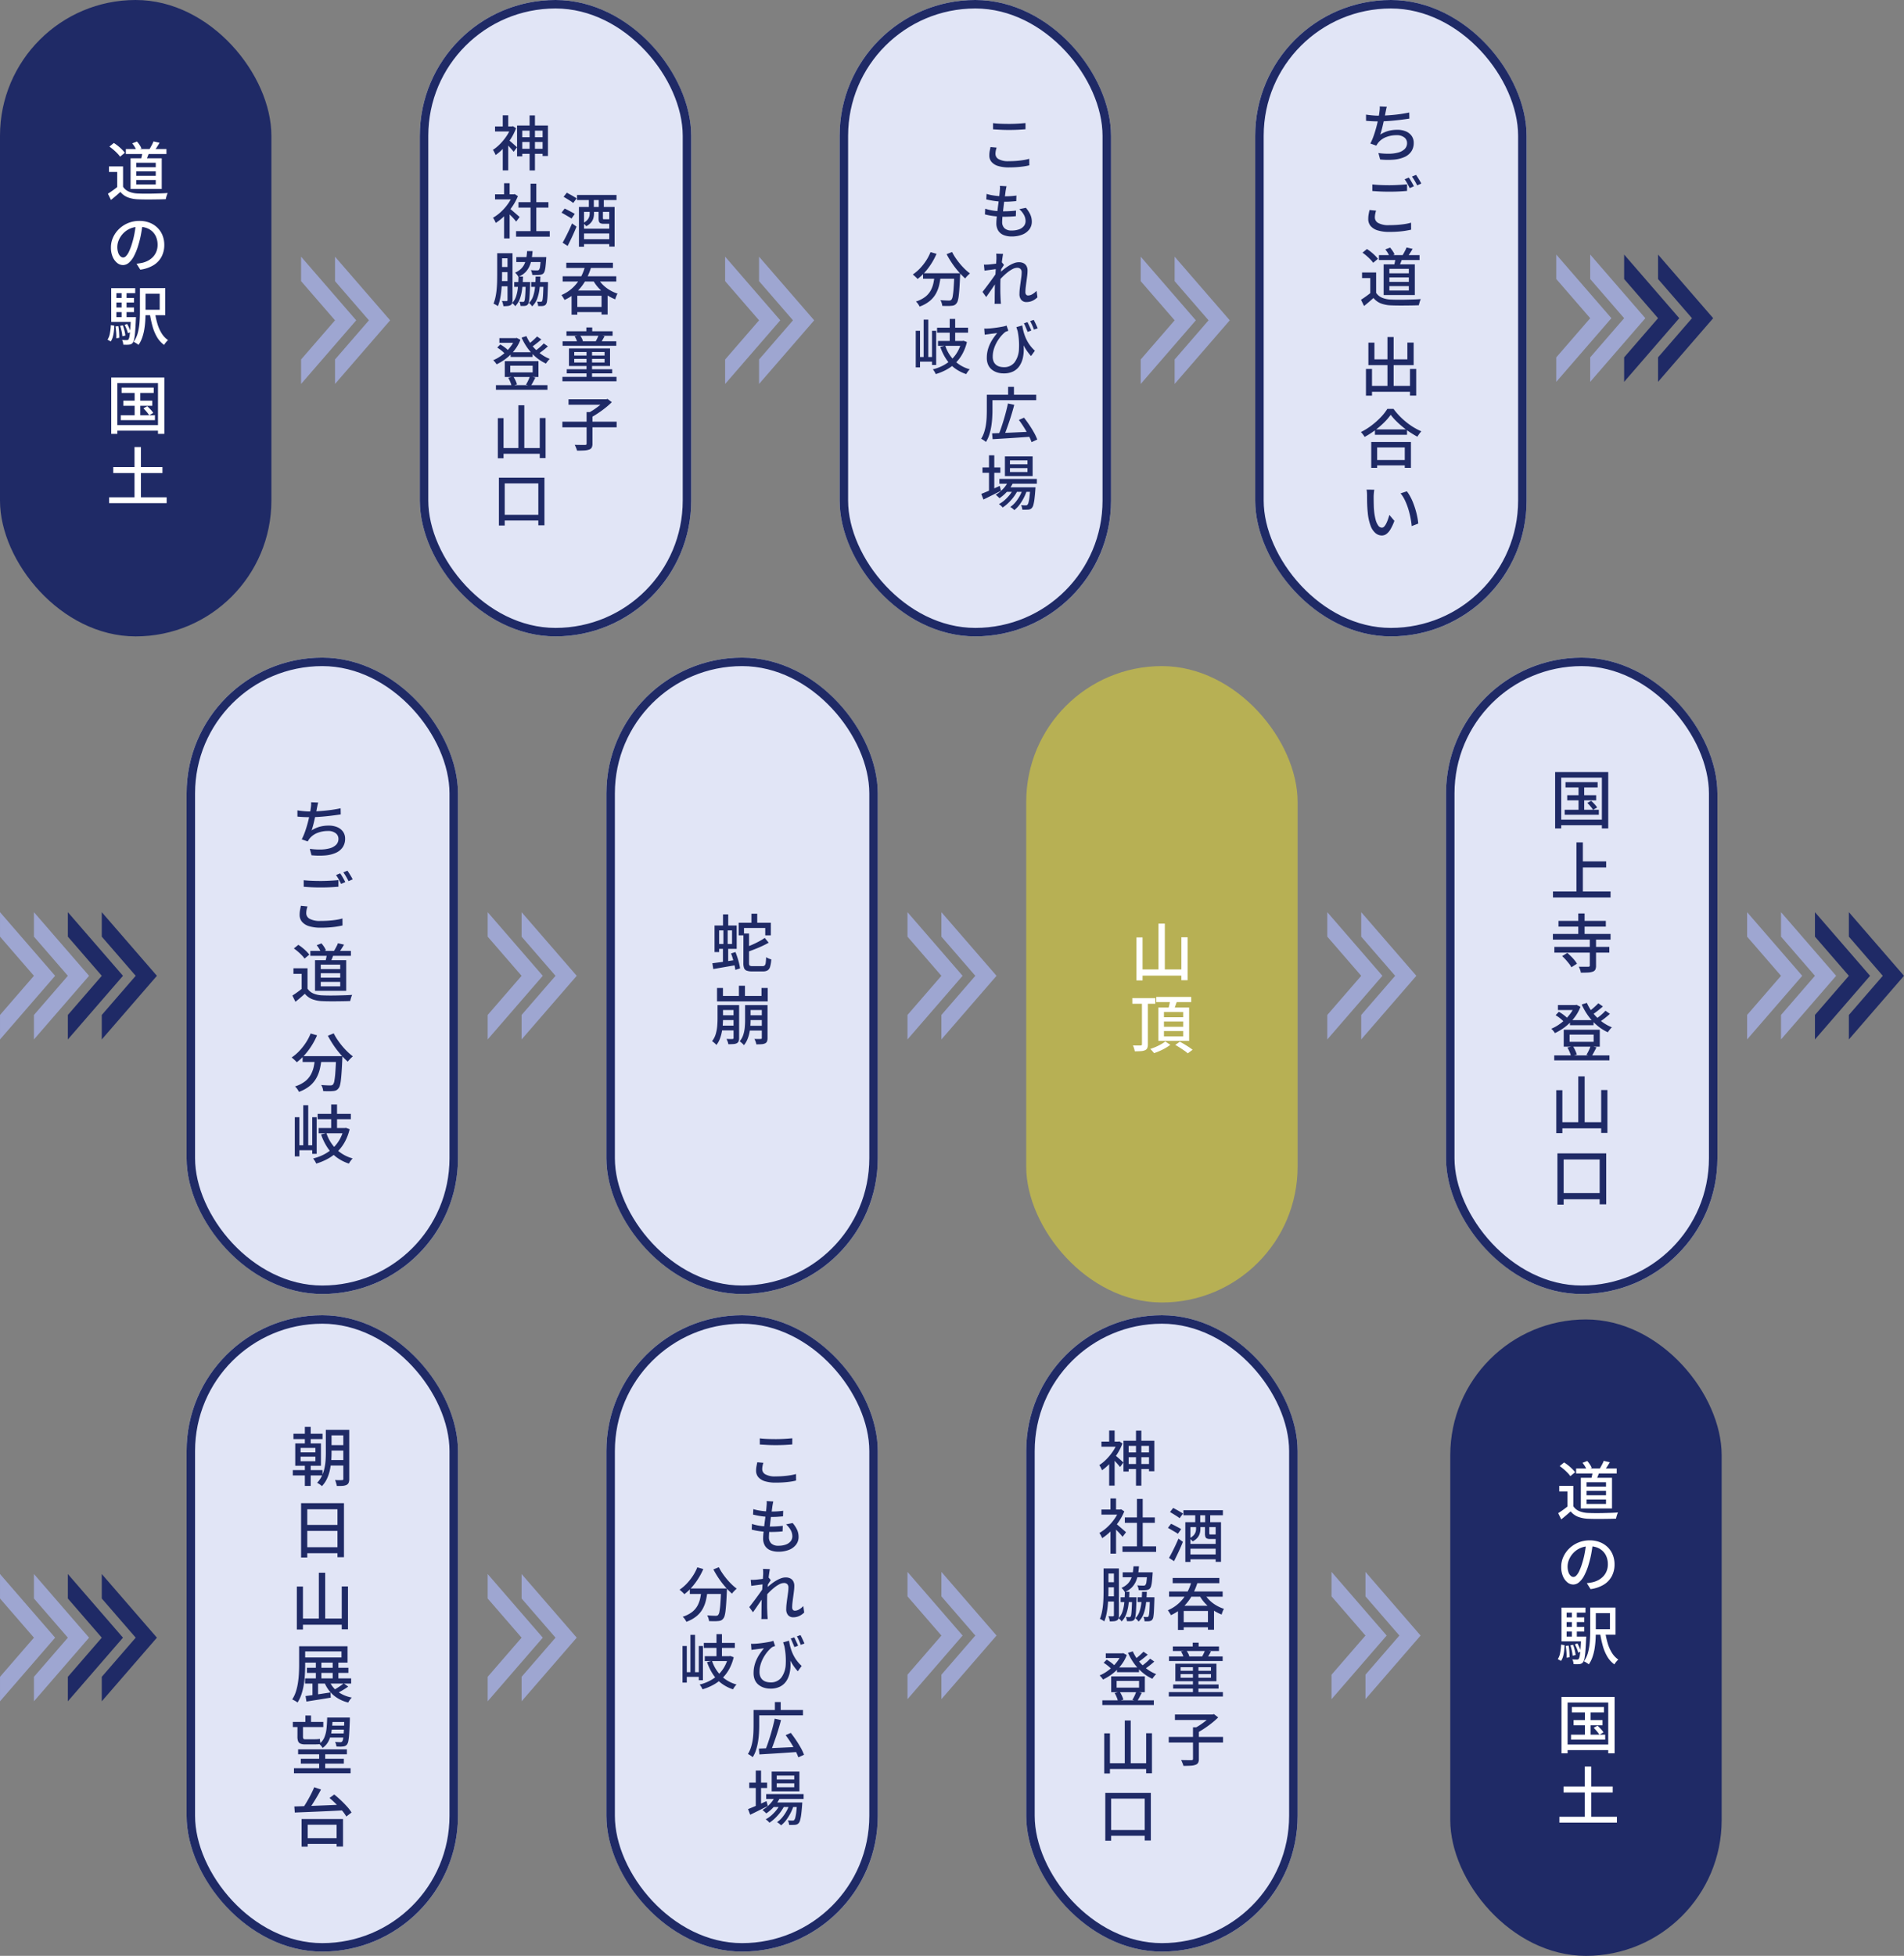 <svg xmlns="http://www.w3.org/2000/svg" width="449" height="461" viewBox="0 0 449 461">
  <rect x="0" y="0" width="449" height="461" fill="#808080" stroke="none"/>
  <g id="グループ_982" data-name="グループ 982" transform="translate(-713 -2444)">
    <g id="長方形_592" data-name="長方形 592" transform="translate(812 2444)" fill="#e1e5f6" stroke="#1f2a66" stroke-width="2">
      <rect width="64" height="150" rx="32" stroke="none"/>
      <rect x="1" y="1" width="62" height="148" rx="31" fill="none"/>
    </g>
    <g id="長方形_595" data-name="長方形 595" transform="translate(1009 2444)" fill="#e1e5f6" stroke="#1f2a66" stroke-width="2">
      <rect width="64" height="150" rx="32" stroke="none"/>
      <rect x="1" y="1" width="62" height="148" rx="31" fill="none"/>
    </g>
    <g id="グループ_727" data-name="グループ 727" transform="translate(554 145)">
      <rect id="長方形_596" data-name="長方形 596" width="64" height="150" rx="32" transform="translate(401 2456)" fill="#b7b054"/>
      <path id="パス_779" data-name="パス 779" d="M9.19,4.7h1.5V16.355H9.19ZM4,7.955H5.44V18.08H4Zm10.59-.03h1.47v10.11H14.59ZM4.7,15.5h10.53v1.455H4.7Zm-1.68,6.755H8.44V23.59H3.025ZM5.29,23h1.4V33.13a2.309,2.309,0,0,1-.142.907,1.016,1.016,0,0,1-.518.5,2.854,2.854,0,0,1-.96.21q-.6.045-1.47.045a5.268,5.268,0,0,0-.165-.682,4.423,4.423,0,0,0-.27-.7q.6.015,1.118.015h.7a.4.4,0,0,0,.247-.083.323.323,0,0,0,.068-.232Zm3.375-1.02h8.25V23.2H8.665Zm1.815,5.79V29.02h4.545V27.775Zm0,2.25v1.26h4.545v-1.26Zm0-4.485v1.23h4.545V25.54ZM9.16,24.475h7.26V32.35H9.16Zm2.805-1.86,1.65.21q-.225.66-.465,1.328T12.7,25.3l-1.26-.24q.15-.54.307-1.222A10.818,10.818,0,0,0,11.965,22.615ZM10.8,32.47l1.185.795a9.973,9.973,0,0,1-1.125.75,13.114,13.114,0,0,1-1.35.682q-.705.308-1.365.533a6,6,0,0,0-.405-.495q-.255-.285-.48-.495.645-.21,1.32-.5a12.33,12.33,0,0,0,1.26-.63A7.772,7.772,0,0,0,10.8,32.47Zm2.355.825,1.065-.765q.495.255,1.058.593t1.087.682a10.061,10.061,0,0,1,.87.63l-1.14.84a6.634,6.634,0,0,0-.8-.63q-.5-.345-1.057-.705T13.15,33.295Z" transform="translate(423 2512)" fill="#fff"/>
    </g>
    <g id="グループ_718" data-name="グループ 718" transform="translate(510.001 869)">
      <path id="前面オブジェクトで型抜き_1" data-name="前面オブジェクトで型抜き 1" d="M-4774-8844v-5.768l8-9.231-8-9.232V-8874l13,15-13,15Z" transform="translate(5048 10509.5)" fill="#9ea6d1"/>
      <path id="前面オブジェクトで型抜き_2" data-name="前面オブジェクトで型抜き 2" d="M-4774-8844v-5.768l8-9.231-8-9.232V-8874l13,15-13,15Z" transform="translate(5056 10509.5)" fill="#9ea6d1"/>
    </g>
    <g id="グループ_719" data-name="グループ 719" transform="translate(610.001 869)">
      <path id="前面オブジェクトで型抜き_1-2" data-name="前面オブジェクトで型抜き 1" d="M-4774-8844v-5.768l8-9.231-8-9.232V-8874l13,15-13,15Z" transform="translate(5048 10509.5)" fill="#9ea6d1"/>
      <path id="前面オブジェクトで型抜き_2-2" data-name="前面オブジェクトで型抜き 2" d="M-4774-8844v-5.768l8-9.231-8-9.232V-8874l13,15-13,15Z" transform="translate(5056 10509.5)" fill="#9ea6d1"/>
    </g>
    <g id="グループ_720" data-name="グループ 720" transform="translate(708.001 869)">
      <path id="前面オブジェクトで型抜き_1-3" data-name="前面オブジェクトで型抜き 1" d="M-4774-8844v-5.768l8-9.231-8-9.232V-8874l13,15-13,15Z" transform="translate(5048 10509.5)" fill="#9ea6d1"/>
      <path id="前面オブジェクトで型抜き_2-3" data-name="前面オブジェクトで型抜き 2" d="M-4774-8844v-5.768l8-9.231-8-9.232V-8874l13,15-13,15Z" transform="translate(5056 10509.5)" fill="#9ea6d1"/>
    </g>
    <g id="グループ_723" data-name="グループ 723" transform="translate(510 -12)">
      <rect id="長方形_593" data-name="長方形 593" width="64" height="150" rx="32" transform="translate(203 2456)" fill="#1f2a66"/>
      <g id="グループ_722" data-name="グループ 722" transform="translate(1 1)">
        <path id="パス_787" data-name="パス 787" d="M6.68,6.125h9.57V7.3H6.68Zm3.945.555,1.6.1q-.2.6-.427,1.17t-.413.975l-1.17-.21q.12-.45.24-1.028A10.246,10.246,0,0,0,10.625,6.68ZM13.19,4.325l1.44.33q-.3.51-.615,1a8.9,8.9,0,0,1-.6.833l-1.185-.3q.165-.255.345-.585t.352-.668A4.456,4.456,0,0,0,13.19,4.325ZM8.18,4.79l1.125-.435a7.4,7.4,0,0,1,.63.833,3.8,3.8,0,0,1,.42.8l-1.17.495a4.476,4.476,0,0,0-.4-.84A6.431,6.431,0,0,0,8.18,4.79ZM6.02,10.22v5.415H4.64v-4.1H2.7V10.22Zm0,4.8a3.073,3.073,0,0,0,1.418,1.163,6.1,6.1,0,0,0,2.153.427q.645.03,1.53.037T13,16.632q.99-.022,1.92-.052t1.635-.09a2.822,2.822,0,0,0-.18.427q-.09.263-.165.533t-.12.495q-.645.03-1.493.045t-1.755.023q-.907.007-1.762,0t-1.5-.038a7.557,7.557,0,0,1-2.437-.458A4.285,4.285,0,0,1,5.39,16.235q-.51.465-1.057.93t-1.163.96l-.72-1.47q.525-.33,1.132-.765t1.148-.87ZM2.8,5.555,3.845,4.7a10.127,10.127,0,0,1,.983.7,11.576,11.576,0,0,1,.922.825,7.443,7.443,0,0,1,.69.78l-1.125.93a5.8,5.8,0,0,0-.653-.788q-.413-.427-.9-.847A11.263,11.263,0,0,0,2.8,5.555ZM9.14,11.39v1.05h4.59V11.39Zm0,2.04v1.05h4.59V13.43Zm0-4.065v1.05h4.59V9.365ZM7.79,8.315h7.35v7.23H7.79ZM10.64,23.74q-.15,1.155-.382,2.438a21.657,21.657,0,0,1-.623,2.542,13.9,13.9,0,0,1-1.013,2.587A5.38,5.38,0,0,1,7.4,32.92a2.138,2.138,0,0,1-1.395.555,2.185,2.185,0,0,1-1.395-.517A3.7,3.7,0,0,1,3.56,31.5a5.466,5.466,0,0,1-.4-2.183,5.64,5.64,0,0,1,.517-2.385,6.454,6.454,0,0,1,1.433-2,6.759,6.759,0,0,1,2.13-1.365,6.891,6.891,0,0,1,2.625-.5,6.513,6.513,0,0,1,2.437.435,5.464,5.464,0,0,1,1.86,1.208,5.213,5.213,0,0,1,1.178,1.807,6,6,0,0,1,.4,2.205,5.849,5.849,0,0,1-.653,2.8,5.184,5.184,0,0,1-1.912,2,8.133,8.133,0,0,1-3.09,1.042L9.2,33.16q.39-.045.72-.1t.615-.112a5.6,5.6,0,0,0,1.373-.51,4.533,4.533,0,0,0,1.162-.877,3.927,3.927,0,0,0,.8-1.253,4.271,4.271,0,0,0,.293-1.62,4.8,4.8,0,0,0-.285-1.673,3.77,3.77,0,0,0-.84-1.343,3.877,3.877,0,0,0-1.365-.892,4.913,4.913,0,0,0-1.83-.323,5.253,5.253,0,0,0-2.19.435,5.063,5.063,0,0,0-1.628,1.147A5.155,5.155,0,0,0,5.015,27.58a4.265,4.265,0,0,0-.135,3.007,1.991,1.991,0,0,0,.525.833.987.987,0,0,0,.645.27.991.991,0,0,0,.675-.337,3.849,3.849,0,0,0,.7-1.073,13.4,13.4,0,0,0,.7-1.875A19.6,19.6,0,0,0,8.7,26.1q.232-1.223.337-2.392ZM10,38.91h1.32v5.745q0,.885-.06,1.9a20.515,20.515,0,0,1-.225,2.04,11.7,11.7,0,0,1-.5,1.98,6.844,6.844,0,0,1-.87,1.718,2.1,2.1,0,0,0-.323-.248q-.218-.142-.435-.27a4.263,4.263,0,0,0-.382-.2,6.542,6.542,0,0,0,.982-2.16,13.846,13.846,0,0,0,.4-2.437q.09-1.238.09-2.318Zm3.54,5.715a18.636,18.636,0,0,0,.592,2.722,9.121,9.121,0,0,0,1,2.243,5.263,5.263,0,0,0,1.5,1.575,2.783,2.783,0,0,0-.33.322q-.18.2-.338.413a3.243,3.243,0,0,0-.262.4,5.976,5.976,0,0,1-1.665-1.83,10.591,10.591,0,0,1-1.065-2.542,25.551,25.551,0,0,1-.66-3.112Zm-2.85-5.715h5.28V45.3h-5.28V44.01H14.66V40.23H10.685ZM3.92,41.22H8.6v1.095H3.92Zm0,2.25H8.6v1.095H3.92Zm-.69,2.28H8.36v1.125H3.23Zm2.445-6.165h1.17v6.78H5.675ZM6.38,47.58l.6-.225a8.311,8.311,0,0,1,.5.99,7.072,7.072,0,0,1,.338.93l-.66.255a5.239,5.239,0,0,0-.3-.945A8.573,8.573,0,0,0,6.38,47.58Zm-1.05.225.645-.12A11.518,11.518,0,0,1,6.35,48.93a8.139,8.139,0,0,1,.21,1.17l-.705.15a7.812,7.812,0,0,0-.18-1.178A12.5,12.5,0,0,0,5.33,47.805Zm-1.095.135.675-.075a12.933,12.933,0,0,1,.173,1.425q.052.765.037,1.335l-.7.1a11.341,11.341,0,0,0-.023-1.342Q4.34,48.615,4.235,47.94Zm-1.1-.315.825.15q-.03.69-.113,1.387a7.962,7.962,0,0,1-.255,1.29,3.538,3.538,0,0,1-.473,1.028l-.765-.42a3.937,3.937,0,0,0,.57-1.523A14.627,14.627,0,0,0,3.14,47.625Zm.09-8.7H8.885V40.1H4.445v6.18H3.23ZM7.865,45.75h1.2l-.007.195q-.008.2-.023.33-.075,1.83-.172,2.962a14.527,14.527,0,0,1-.225,1.718,2.048,2.048,0,0,1-.323.825,1.127,1.127,0,0,1-.383.323,1.454,1.454,0,0,1-.472.127,4.673,4.673,0,0,1-.593.03q-.368,0-.787-.015a3.485,3.485,0,0,0-.09-.577,1.9,1.9,0,0,0-.21-.548q.36.03.653.038t.443.007a.8.8,0,0,0,.233-.03A.415.415,0,0,0,7.3,51a1.98,1.98,0,0,0,.225-.682,14.167,14.167,0,0,0,.188-1.568q.082-1.05.158-2.79Z" transform="translate(225 2484)" fill="#fff"/>
        <path id="パス_788" data-name="パス 788" d="M5.675,7.355H13.25v1.26H5.675ZM6.08,10.43h6.825v1.215H6.08Zm-.6,3.435h8.055v1.17H5.48ZM8.75,7.76h1.335v6.735H8.75Zm2.07,4.485.9-.495a10.658,10.658,0,0,1,.8.788,5.289,5.289,0,0,1,.615.787l-.96.555a6.878,6.878,0,0,0-.6-.81Q11.18,12.6,10.82,12.245ZM3.23,4.985H15.755V18.26h-1.5V6.29H4.67V18.26H3.23ZM4.01,16.19H14.945v1.32H4.01Zm-.3,9.9h11.6v1.4H3.71ZM2.735,33.22H16.3V34.6H2.735ZM8.72,21.37h1.515V34.135H8.72Z" transform="translate(225 2539)" fill="#fff"/>
      </g>
    </g>
    <g id="グループ_724" data-name="グループ 724" transform="translate(852 299)">
      <rect id="長方形_593-2" data-name="長方形 593" width="64" height="150" rx="32" transform="translate(203 2456)" fill="#1f2a66"/>
      <g id="グループ_722-2" data-name="グループ 722" transform="translate(1 1)">
        <path id="パス_768" data-name="パス 768" d="M6.68,6.125h9.57V7.3H6.68Zm3.945.555,1.6.1q-.2.6-.427,1.17t-.413.975l-1.17-.21q.12-.45.24-1.028A10.246,10.246,0,0,0,10.625,6.68ZM13.19,4.325l1.44.33q-.3.51-.615,1a8.9,8.9,0,0,1-.6.833l-1.185-.3q.165-.255.345-.585t.352-.668A4.456,4.456,0,0,0,13.19,4.325ZM8.18,4.79l1.125-.435a7.4,7.4,0,0,1,.63.833,3.8,3.8,0,0,1,.42.8l-1.17.495a4.476,4.476,0,0,0-.4-.84A6.431,6.431,0,0,0,8.18,4.79ZM6.02,10.22v5.415H4.64v-4.1H2.7V10.22Zm0,4.8a3.073,3.073,0,0,0,1.418,1.163,6.1,6.1,0,0,0,2.153.427q.645.03,1.53.037T13,16.632q.99-.022,1.92-.052t1.635-.09a2.822,2.822,0,0,0-.18.427q-.09.263-.165.533t-.12.495q-.645.03-1.493.045t-1.755.023q-.907.007-1.762,0t-1.5-.038a7.557,7.557,0,0,1-2.437-.458A4.285,4.285,0,0,1,5.39,16.235q-.51.465-1.057.93t-1.163.96l-.72-1.47q.525-.33,1.132-.765t1.148-.87ZM2.8,5.555,3.845,4.7a10.127,10.127,0,0,1,.983.7,11.576,11.576,0,0,1,.922.825,7.443,7.443,0,0,1,.69.78l-1.125.93a5.8,5.8,0,0,0-.653-.788q-.413-.427-.9-.847A11.263,11.263,0,0,0,2.8,5.555ZM9.14,11.39v1.05h4.59V11.39Zm0,2.04v1.05h4.59V13.43Zm0-4.065v1.05h4.59V9.365ZM7.79,8.315h7.35v7.23H7.79ZM10.64,23.74q-.15,1.155-.382,2.438a21.657,21.657,0,0,1-.623,2.542,13.9,13.9,0,0,1-1.013,2.587A5.38,5.38,0,0,1,7.4,32.92a2.138,2.138,0,0,1-1.395.555,2.185,2.185,0,0,1-1.395-.517A3.7,3.7,0,0,1,3.56,31.5a5.466,5.466,0,0,1-.4-2.183,5.64,5.64,0,0,1,.517-2.385,6.454,6.454,0,0,1,1.433-2,6.759,6.759,0,0,1,2.13-1.365,6.891,6.891,0,0,1,2.625-.5,6.513,6.513,0,0,1,2.437.435,5.464,5.464,0,0,1,1.86,1.208,5.213,5.213,0,0,1,1.178,1.807,6,6,0,0,1,.4,2.205,5.849,5.849,0,0,1-.653,2.8,5.184,5.184,0,0,1-1.912,2,8.133,8.133,0,0,1-3.09,1.042L9.2,33.16q.39-.045.72-.1t.615-.112a5.6,5.6,0,0,0,1.373-.51,4.533,4.533,0,0,0,1.162-.877,3.927,3.927,0,0,0,.8-1.253,4.271,4.271,0,0,0,.293-1.62,4.8,4.8,0,0,0-.285-1.673,3.77,3.77,0,0,0-.84-1.343,3.877,3.877,0,0,0-1.365-.892,4.913,4.913,0,0,0-1.83-.323,5.253,5.253,0,0,0-2.19.435,5.063,5.063,0,0,0-1.628,1.147A5.155,5.155,0,0,0,5.015,27.58a4.265,4.265,0,0,0-.135,3.007,1.991,1.991,0,0,0,.525.833.987.987,0,0,0,.645.27.991.991,0,0,0,.675-.337,3.849,3.849,0,0,0,.7-1.073,13.4,13.4,0,0,0,.7-1.875A19.6,19.6,0,0,0,8.7,26.1q.232-1.223.337-2.392ZM10,38.91h1.32v5.745q0,.885-.06,1.9a20.515,20.515,0,0,1-.225,2.04,11.7,11.7,0,0,1-.5,1.98,6.844,6.844,0,0,1-.87,1.718,2.1,2.1,0,0,0-.323-.248q-.218-.142-.435-.27a4.263,4.263,0,0,0-.382-.2,6.542,6.542,0,0,0,.982-2.16,13.846,13.846,0,0,0,.4-2.437q.09-1.238.09-2.318Zm3.54,5.715a18.636,18.636,0,0,0,.592,2.722,9.121,9.121,0,0,0,1,2.243,5.263,5.263,0,0,0,1.5,1.575,2.783,2.783,0,0,0-.33.322q-.18.2-.338.413a3.243,3.243,0,0,0-.262.4,5.976,5.976,0,0,1-1.665-1.83,10.591,10.591,0,0,1-1.065-2.542,25.551,25.551,0,0,1-.66-3.112Zm-2.85-5.715h5.28V45.3h-5.28V44.01H14.66V40.23H10.685ZM3.92,41.22H8.6v1.095H3.92Zm0,2.25H8.6v1.095H3.92Zm-.69,2.28H8.36v1.125H3.23Zm2.445-6.165h1.17v6.78H5.675ZM6.38,47.58l.6-.225a8.311,8.311,0,0,1,.5.99,7.072,7.072,0,0,1,.338.93l-.66.255a5.239,5.239,0,0,0-.3-.945A8.573,8.573,0,0,0,6.38,47.58Zm-1.05.225.645-.12A11.518,11.518,0,0,1,6.35,48.93a8.139,8.139,0,0,1,.21,1.17l-.705.15a7.812,7.812,0,0,0-.18-1.178A12.5,12.5,0,0,0,5.33,47.805Zm-1.095.135.675-.075a12.933,12.933,0,0,1,.173,1.425q.052.765.037,1.335l-.7.1a11.341,11.341,0,0,0-.023-1.342Q4.34,48.615,4.235,47.94Zm-1.1-.315.825.15q-.03.69-.113,1.387a7.962,7.962,0,0,1-.255,1.29,3.538,3.538,0,0,1-.473,1.028l-.765-.42a3.937,3.937,0,0,0,.57-1.523A14.627,14.627,0,0,0,3.14,47.625Zm.09-8.7H8.885V40.1H4.445v6.18H3.23ZM7.865,45.75h1.2l-.007.195q-.008.2-.023.33-.075,1.83-.172,2.962a14.527,14.527,0,0,1-.225,1.718,2.048,2.048,0,0,1-.323.825,1.127,1.127,0,0,1-.383.323,1.454,1.454,0,0,1-.472.127,4.673,4.673,0,0,1-.593.03q-.368,0-.787-.015a3.485,3.485,0,0,0-.09-.577,1.9,1.9,0,0,0-.21-.548q.36.03.653.038t.443.007a.8.8,0,0,0,.233-.03A.415.415,0,0,0,7.3,51a1.98,1.98,0,0,0,.225-.682,14.167,14.167,0,0,0,.188-1.568q.082-1.05.158-2.79Z" transform="translate(225 2484)" fill="#fff"/>
        <path id="パス_769" data-name="パス 769" d="M5.675,7.355H13.25v1.26H5.675ZM6.08,10.43h6.825v1.215H6.08Zm-.6,3.435h8.055v1.17H5.48ZM8.75,7.76h1.335v6.735H8.75Zm2.07,4.485.9-.495a10.658,10.658,0,0,1,.8.788,5.289,5.289,0,0,1,.615.787l-.96.555a6.878,6.878,0,0,0-.6-.81Q11.18,12.6,10.82,12.245ZM3.23,4.985H15.755V18.26h-1.5V6.29H4.67V18.26H3.23ZM4.01,16.19H14.945v1.32H4.01Zm-.3,9.9h11.6v1.4H3.71ZM2.735,33.22H16.3V34.6H2.735ZM8.72,21.37h1.515V34.135H8.72Z" transform="translate(225 2539)" fill="#fff"/>
      </g>
    </g>
    <g id="グループ_726" data-name="グループ 726" transform="translate(518 -11)">
      <path id="パス_784" data-name="パス 784" d="M7.074,4.954h9.31v1.2H7.074ZM8.18,12.906h7.028v1.12H8.18Zm0,2.478h7.028v1.148H8.18Zm-.658-7.6h8.414v9.352h-1.26V8.944H8.726v8.218h-1.2ZM3.91,5.388l.756-.966q.364.2.8.434t.84.476q.406.238.672.42l-.8,1.092a6.571,6.571,0,0,0-.644-.462q-.392-.252-.826-.518T3.91,5.388ZM3.42,9.126l.742-.966q.378.168.819.4t.861.455q.42.224.7.406l-.77,1.092q-.252-.182-.665-.42t-.854-.5Q3.812,9.336,3.42,9.126Zm.252,7.084q.322-.56.707-1.309t.784-1.589q.4-.84.735-1.652l1.05.756q-.294.756-.651,1.554t-.728,1.561q-.371.763-.707,1.435ZM9.86,5.57h1.176v3H9.86ZM12.2,5.556h1.19v3.01H12.2ZM10.056,8.468h1.022v.924a3.834,3.834,0,0,1-.147,1.022,2.8,2.8,0,0,1-.546,1.022,3.636,3.636,0,0,1-1.141.882,1.49,1.49,0,0,0-.21-.252q-.14-.14-.294-.273a2.253,2.253,0,0,0-.266-.2,3.451,3.451,0,0,0,.994-.707,2.107,2.107,0,0,0,.462-.763,2.467,2.467,0,0,0,.126-.756Zm2.1.014h1.022V10.4q0,.2.056.238a.523.523,0,0,0,.266.042h.924a.928.928,0,0,0,.2-.014.178.178,0,0,0,.084-.042,1.425,1.425,0,0,0,.42.238,3.673,3.673,0,0,0,.518.168.87.87,0,0,1-.35.553,1.326,1.326,0,0,1-.714.161H13.36a1.854,1.854,0,0,1-.749-.119.659.659,0,0,1-.357-.4,2.526,2.526,0,0,1-.1-.8Zm-5.5,22.86H13.36V32.56H6.654Zm-.868-3.864h8.5v5.656H12.856V28.71H7.144v4.466H5.786Zm-2.1-3.36H16.328V25.35H3.686Zm.854-3.192h11v1.232h-11Zm4.508.574,1.4.322A15.859,15.859,0,0,1,9.139,25a11.418,11.418,0,0,1-2.051,2.7,10.433,10.433,0,0,1-2.968,2,2.572,2.572,0,0,0-.2-.378l-.266-.42q-.133-.21-.245-.364a9.052,9.052,0,0,0,2.709-1.771,9.714,9.714,0,0,0,1.848-2.436A12.142,12.142,0,0,0,9.048,21.5ZM11.9,24.426a7.217,7.217,0,0,0,1.155,1.582,7.958,7.958,0,0,0,1.624,1.3,9.148,9.148,0,0,0,1.953.9,2.7,2.7,0,0,0-.217.406q-.105.238-.189.483t-.14.455a10.41,10.41,0,0,1-2.149-1.141,10.607,10.607,0,0,1-1.785-1.547,8.928,8.928,0,0,1-1.3-1.82ZM4.582,37.08H15.46v1.064H4.582Zm.07,8.96h10.71v.966H4.652Zm-.98-6.608H16.328V40.5H3.672Zm-.042,8.4H16.384v1.036H3.63ZM9.272,36.184h1.386v1.722H9.272Zm.042,5.46h1.3v6.622h-1.3Zm2.856-3.668,1.4.266q-.224.42-.441.8t-.413.658l-1.232-.252q.182-.322.378-.735A7.472,7.472,0,0,0,12.17,37.976ZM6.5,38.27l1.26-.238a3.854,3.854,0,0,1,.434.679,3.052,3.052,0,0,1,.266.693L7.13,39.7a3.391,3.391,0,0,0-.238-.707A4.5,4.5,0,0,0,6.5,38.27Zm-.084,5.32v.854H13.57V43.59Zm0-1.624v.84H13.57v-.84ZM5.17,41.14h9.688v4.13H5.17ZM3.616,58.386h12.8v1.33H3.616Zm5.712-2.254h1.386v7.434a1.97,1.97,0,0,1-.175.924,1.059,1.059,0,0,1-.623.476,3.861,3.861,0,0,1-1.141.21q-.707.042-1.7.042a2.62,2.62,0,0,0-.14-.455q-.1-.245-.2-.49a3.292,3.292,0,0,0-.217-.427q.532.014,1.029.021t.868.007h.525a.594.594,0,0,0,.315-.077.329.329,0,0,0,.077-.259ZM5.072,53.108H14.06v1.3H5.072Zm8.554,0h.35l.294-.084,1.008.77A17.749,17.749,0,0,1,13.8,55.1q-.833.665-1.722,1.26t-1.715,1.043a2.7,2.7,0,0,0-.252-.329q-.154-.175-.322-.343t-.294-.28a14.52,14.52,0,0,0,1.554-.91,17.993,17.993,0,0,0,1.484-1.1A8.884,8.884,0,0,0,13.626,53.4Z" transform="translate(324 2496)" fill="#1f2a66"/>
      <g id="グループ_725" data-name="グループ 725">
        <path id="パス_786" data-name="パス 786" d="M9.594,9.336H15.6V10.47H9.594Zm-.014,2.73H15.8v1.19H9.58ZM11.89,4.2h1.26V17.176H11.89ZM8.936,6.592h7.28v7.182h-1.26V7.8h-4.8v6.048H8.936ZM3.742,6.8H7.956v1.19H3.742Zm1.82-2.618H6.85V7.376H5.562Zm1.414,5.824q.14.112.413.343t.588.511l.574.511q.259.231.371.343L8.138,12.78q-.154-.2-.406-.49t-.532-.6q-.28-.308-.539-.581t-.441-.441ZM7.466,6.8h.266l.238-.056.728.476A12.576,12.576,0,0,1,7.445,9.728a15.136,15.136,0,0,1-1.7,2.184A11.9,11.9,0,0,1,3.868,13.55a2.812,2.812,0,0,0-.175-.42q-.119-.238-.238-.462a1.428,1.428,0,0,0-.231-.336,9.7,9.7,0,0,0,1.708-1.4A13.133,13.133,0,0,0,6.437,9.091,8.449,8.449,0,0,0,7.466,7.054Zm-1.9,4.452L6.85,9.686v7.476H5.562ZM8.7,31.482h7.938v1.3H8.7Zm.56-6.832h7.07v1.288H9.258ZM12.114,20.3h1.358V32.112H12.114ZM3.742,22.8h4.62v1.2H3.742ZM5.87,27.24l1.316-1.568V33.19H5.87Zm0-7.056H7.186v3.192H5.87Zm1.176,5.852a5.4,5.4,0,0,1,.539.42l.742.637q.4.343.728.63t.483.427l-.812,1.078q-.2-.252-.5-.6t-.665-.707q-.357-.364-.686-.693t-.553-.525Zm.84-3.234h.252l.252-.056.742.49a12.742,12.742,0,0,1-1.372,2.52,14.969,14.969,0,0,1-1.841,2.177A12.433,12.433,0,0,1,3.9,29.55a2.812,2.812,0,0,0-.175-.42q-.119-.238-.245-.462a1.574,1.574,0,0,0-.238-.336,10.277,10.277,0,0,0,1.876-1.379A11.9,11.9,0,0,0,6.752,25.1a9.435,9.435,0,0,0,1.134-2.051Zm.868,14.8h6.328V38.76H8.754ZM11.3,36.184H12.59a17.072,17.072,0,0,1-.238,1.946,7.12,7.12,0,0,1-.525,1.687,4.778,4.778,0,0,1-.973,1.393,5.175,5.175,0,0,1-1.61,1.05,2.52,2.52,0,0,0-.336-.525,2.923,2.923,0,0,0-.448-.469,4.639,4.639,0,0,0,1.4-.9,3.839,3.839,0,0,0,.826-1.162,5.752,5.752,0,0,0,.427-1.407A15.226,15.226,0,0,0,11.3,36.184ZM9.272,42.2h1.064q-.042,1.47-.189,2.772a10.743,10.743,0,0,1-.525,2.373A4.892,4.892,0,0,1,8.5,49.176a2.461,2.461,0,0,0-.329-.406,2.144,2.144,0,0,0-.4-.336,4.188,4.188,0,0,0,.945-1.617,9.564,9.564,0,0,0,.42-2.135Q9.244,43.506,9.272,42.2ZM14.536,37.6h1.288l-.007.182q-.007.182-.021.308-.07,1.036-.147,1.7a6.462,6.462,0,0,1-.189,1.043,1.565,1.565,0,0,1-.28.574,1.184,1.184,0,0,1-.42.28,2.05,2.05,0,0,1-.532.112,6.905,6.905,0,0,1-.714.028q-.462,0-.994-.028a2.691,2.691,0,0,0-.105-.574,2.377,2.377,0,0,0-.231-.56,8.445,8.445,0,0,0,.868.063q.406.007.588.007a.627.627,0,0,0,.448-.126,1.593,1.593,0,0,0,.266-.8q.1-.63.182-2.044Zm-6.272,5.88h3.15v1.134H8.264Zm2.716,0h1.036l-.007.175Q12,43.828,12,43.94q-.042,1.6-.1,2.576T11.75,48a1.62,1.62,0,0,1-.238.7,1.01,1.01,0,0,1-.315.28,1.153,1.153,0,0,1-.4.112,3.132,3.132,0,0,1-.462.028q-.28,0-.588-.014a3.244,3.244,0,0,0-.077-.5,1.947,1.947,0,0,0-.175-.49q.266.028.483.035t.329.007a.557.557,0,0,0,.189-.028A.263.263,0,0,0,10.63,48a1.627,1.627,0,0,0,.147-.567q.063-.441.112-1.344t.091-2.415ZM13.318,42.2h1.12q-.042,1.47-.2,2.793a10.239,10.239,0,0,1-.553,2.394,4.773,4.773,0,0,1-1.2,1.827,2.384,2.384,0,0,0-.336-.434,2.321,2.321,0,0,0-.42-.364,3.9,3.9,0,0,0,.994-1.6,9.683,9.683,0,0,0,.441-2.128Q13.29,43.52,13.318,42.2Zm-1.05,1.274h3.29v1.134h-3.29Zm2.9,0H16.23v.476q-.056,1.6-.1,2.576a14,14,0,0,1-.133,1.484,1.62,1.62,0,0,1-.238.7.841.841,0,0,1-.315.28,1.6,1.6,0,0,1-.413.126,3.56,3.56,0,0,1-.49.028h-.63a3.253,3.253,0,0,0-.084-.539,2.1,2.1,0,0,0-.182-.511q.28.028.5.035t.35.007a.557.557,0,0,0,.189-.028.329.329,0,0,0,.147-.126,1.607,1.607,0,0,0,.147-.56q.063-.434.105-1.337t.084-2.4ZM4.82,36.688H7.508v1.2H4.82Zm-.07,3.248H7.27v1.2H4.75Zm-.014,3.318H7.3v1.232H4.736Zm-.49-6.566H5.394v5.054q0,.826-.035,1.785t-.133,1.96a18.409,18.409,0,0,1-.294,1.946,9.77,9.77,0,0,1-.518,1.729,3.461,3.461,0,0,0-.308-.21q-.182-.112-.378-.217a1.716,1.716,0,0,0-.35-.147,9.858,9.858,0,0,0,.476-1.61,15.647,15.647,0,0,0,.266-1.785q.084-.917.105-1.8t.021-1.652Zm2.436,0H7.858V47.734a2.553,2.553,0,0,1-.091.742.75.75,0,0,1-.371.448,1.679,1.679,0,0,1-.672.2,10.066,10.066,0,0,1-1.008.042,4.379,4.379,0,0,0-.126-.6,3.316,3.316,0,0,0-.224-.616q.378.014.686.014h.42q.21,0,.21-.238Z" transform="translate(308 2478)" fill="#1f2a66"/>
        <path id="パス_785" data-name="パス 785" d="M7.41,8.02H12.6V9.14H7.41ZM3.952,15.776H16.1v1.092H3.952ZM4.764,4.7h4.06V5.794H4.764Zm3.64,0h.224l.238-.056.854.448a8.855,8.855,0,0,1-.98,1.89A10.747,10.747,0,0,1,7.389,8.6,11.269,11.269,0,0,1,5.8,9.9a13.032,13.032,0,0,1-1.694.973,4.6,4.6,0,0,0-.357-.5,3.648,3.648,0,0,0-.441-.469,8.992,8.992,0,0,0,1.554-.833A10.783,10.783,0,0,0,6.325,7.908,9.968,9.968,0,0,0,7.557,6.5,6.794,6.794,0,0,0,8.4,4.94Zm2.73-.476a9.879,9.879,0,0,0,1.337,2.212,10.9,10.9,0,0,0,1.9,1.869A9.242,9.242,0,0,0,16.65,9.6a2.612,2.612,0,0,0-.322.322q-.168.2-.322.4a3.758,3.758,0,0,0-.252.371A10.26,10.26,0,0,1,13.4,9.2,11.69,11.69,0,0,1,11.456,7.11,13.851,13.851,0,0,1,10,4.576ZM4.26,6.928l.714-.742q.35.2.714.448t.686.518a3.2,3.2,0,0,1,.5.5l-.742.8a6.173,6.173,0,0,0-.819-.777A8.708,8.708,0,0,0,4.26,6.928ZM13.654,4.31l1.008.7q-.574.5-1.225,1.008t-1.2.854l-.8-.616q.35-.266.756-.6t.791-.693Q13.374,4.6,13.654,4.31Zm1.568,1.638.98.686q-.56.518-1.246,1.043a14.686,14.686,0,0,1-1.26.875l-.812-.616q.378-.266.812-.6t.84-.7A7.9,7.9,0,0,0,15.222,5.948Zm-7.9,5.25V12.78h5.292V11.2ZM6.038,10.134h7.938v3.724H6.038Zm.812,3.92,1.2-.308a6.827,6.827,0,0,1,.518.938,6.531,6.531,0,0,1,.35.91l-1.274.378a5.693,5.693,0,0,0-.308-.938A6.85,6.85,0,0,0,6.85,14.054Zm5.11-.35,1.288.308q-.28.546-.553,1.057t-.511.875l-1.148-.28q.168-.28.343-.616t.329-.693Q11.862,14,11.96,13.7ZM9.244,20.52h1.4V31.4h-1.4ZM4.4,23.558H5.744v9.45H4.4Zm9.884-.028h1.372v9.436H14.284ZM5.058,30.6h9.828v1.358H5.058Zm-.406,7H15.39V48.812H13.948v-9.87H6.024v9.926H4.652ZM5.3,46.334h9.59v1.358H5.3Z" transform="translate(308 2530)" fill="#1f2a66"/>
      </g>
    </g>
    <g id="グループ_729" data-name="グループ 729" transform="translate(510 -12)">
      <g id="グループ_721" data-name="グループ 721" transform="translate(296.001 880.5)">
        <path id="前面オブジェクトで型抜き_1-4" data-name="前面オブジェクトで型抜き 1" d="M-4774-8844v-5.768l8-9.231-8-9.232V-8874l13,15-13,15Z" transform="translate(5048 10509.5)" fill="#9ea6d1"/>
        <path id="前面オブジェクトで型抜き_2-4" data-name="前面オブジェクトで型抜き 2" d="M-4774-8844v-5.768l8-9.231-8-9.232V-8874l13,15-13,15Z" transform="translate(5056 10509.5)" fill="#9ea6d1"/>
      </g>
      <g id="グループ_728" data-name="グループ 728" transform="translate(312.001 880.5)">
        <path id="前面オブジェクトで型抜き_1-5" data-name="前面オブジェクトで型抜き 1" d="M-4774-8844v-5.768l8-9.231-8-9.232V-8874l13,15-13,15Z" transform="translate(5048 10509.5)" fill="#1f2a66"/>
        <path id="前面オブジェクトで型抜き_2-5" data-name="前面オブジェクトで型抜き 2" d="M-4774-8844v-5.768l8-9.231-8-9.232V-8874l13,15-13,15Z" transform="translate(5056 10509.5)" fill="#1f2a66"/>
      </g>
    </g>
    <g id="グループ_730" data-name="グループ 730" transform="translate(143 143)">
      <g id="グループ_721-2" data-name="グループ 721" transform="translate(296.001 880.5)">
        <path id="前面オブジェクトで型抜き_1-6" data-name="前面オブジェクトで型抜き 1" d="M-4774-8844v-5.768l8-9.231-8-9.232V-8874l13,15-13,15Z" transform="translate(5048 10509.5)" fill="#9ea6d1"/>
        <path id="前面オブジェクトで型抜き_2-6" data-name="前面オブジェクトで型抜き 2" d="M-4774-8844v-5.768l8-9.231-8-9.232V-8874l13,15-13,15Z" transform="translate(5056 10509.5)" fill="#9ea6d1"/>
      </g>
      <g id="グループ_728-2" data-name="グループ 728" transform="translate(312.001 880.5)">
        <path id="前面オブジェクトで型抜き_1-7" data-name="前面オブジェクトで型抜き 1" d="M-4774-8844v-5.768l8-9.231-8-9.232V-8874l13,15-13,15Z" transform="translate(5048 10509.5)" fill="#1f2a66"/>
        <path id="前面オブジェクトで型抜き_2-7" data-name="前面オブジェクトで型抜き 2" d="M-4774-8844v-5.768l8-9.231-8-9.232V-8874l13,15-13,15Z" transform="translate(5056 10509.5)" fill="#1f2a66"/>
      </g>
    </g>
    <g id="長方形_597" data-name="長方形 597" transform="translate(911 2444)" fill="#e1e5f6" stroke="#1f2a66" stroke-width="2">
      <rect width="64" height="150" rx="32" stroke="none"/>
      <rect x="1" y="1" width="62" height="148" rx="31" fill="none"/>
    </g>
    <g id="グループ_731" data-name="グループ 731" transform="translate(617 -11)">
      <path id="パス_782" data-name="パス 782" d="M6.178,6.018q.77.1,1.729.14T9.93,6.2q.686,0,1.386-.028t1.351-.077q.651-.049,1.169-.091V7.46q-.476.042-1.141.084t-1.379.063q-.714.021-1.372.021-1.078,0-2-.049t-1.764-.1Zm.84,5.768a6.216,6.216,0,0,0-.2.77,4.07,4.07,0,0,0-.07.742,1.405,1.405,0,0,0,.763,1.218,4.566,4.566,0,0,0,2.359.476q.966,0,1.855-.07t1.659-.2a10.7,10.7,0,0,0,1.33-.294l.014,1.54a13.072,13.072,0,0,1-1.3.252q-.749.112-1.638.175t-1.869.063A8.456,8.456,0,0,1,7.4,16.133a3.3,3.3,0,0,1-1.568-.959,2.306,2.306,0,0,1-.532-1.54,5.536,5.536,0,0,1,.1-1.071q.1-.5.182-.9ZM9.356,20.9q-.07.322-.119.588T9.146,22q-.042.35-.119.917t-.175,1.267q-.1.7-.182,1.442T8.5,27.079q-.084.707-.126,1.288t-.042.945A1.962,1.962,0,0,0,8.887,30.8a2.352,2.352,0,0,0,1.687.532,4.939,4.939,0,0,0,1.757-.28,2.522,2.522,0,0,0,1.127-.784A1.84,1.84,0,0,0,13.85,29.1a3.073,3.073,0,0,0-.371-1.428A4.852,4.852,0,0,0,12.366,26.3l1.554-.322a6.912,6.912,0,0,1,1.05,1.6,4.06,4.06,0,0,1,.35,1.687,2.927,2.927,0,0,1-.6,1.82,3.848,3.848,0,0,1-1.659,1.218,6.653,6.653,0,0,1-2.52.434,4.941,4.941,0,0,1-1.834-.322A2.7,2.7,0,0,1,7.431,31.4a3.3,3.3,0,0,1-.469-1.862q0-.434.07-1.162t.175-1.6q.1-.868.224-1.771t.21-1.708q.091-.805.133-1.379.042-.42.042-.658a3.394,3.394,0,0,0-.028-.448ZM4.652,22.7a9.582,9.582,0,0,0,1.33.322q.728.126,1.484.189t1.414.063q.812,0,1.526-.049t1.288-.133l-.042,1.316q-.658.056-1.3.1t-1.512.042q-.644,0-1.393-.07t-1.491-.2q-.742-.133-1.372-.287ZM4.33,26.19a10.945,10.945,0,0,0,1.47.378,12.876,12.876,0,0,0,1.505.189q.749.049,1.421.049t1.421-.042q.735-.042,1.449-.126l-.042,1.316q-.644.07-1.288.1t-1.33.035a21.015,21.015,0,0,1-2.492-.147,14.6,14.6,0,0,1-2.184-.413ZM16.65,47.076a4.272,4.272,0,0,1-1.176.819,3.331,3.331,0,0,1-1.428.3,1.535,1.535,0,0,1-1.19-.49,2.047,2.047,0,0,1-.448-1.428,11,11,0,0,1,.077-1.246q.077-.672.175-1.365t.182-1.323a8.579,8.579,0,0,0,.084-1.12,1.112,1.112,0,0,0-.28-.84,1.093,1.093,0,0,0-.784-.266,2.436,2.436,0,0,0-1.092.308,7.131,7.131,0,0,0-1.232.819A14.979,14.979,0,0,0,8.32,42.351,15.483,15.483,0,0,0,7.27,43.52L7.284,41.8q.252-.28.665-.665t.931-.791a10.881,10.881,0,0,1,1.1-.756,7,7,0,0,1,1.162-.567,3.178,3.178,0,0,1,1.113-.217,2.365,2.365,0,0,1,1.155.252,1.62,1.62,0,0,1,.679.693,2.244,2.244,0,0,1,.224,1.029,10.409,10.409,0,0,1-.077,1.183q-.077.665-.175,1.358t-.175,1.358a10.605,10.605,0,0,0-.077,1.211.887.887,0,0,0,.161.532.556.556,0,0,0,.483.224,1.993,1.993,0,0,0,.973-.287,4.538,4.538,0,0,0,1.015-.805ZM7.116,40.4q-.182.028-.532.07t-.77.1l-.847.112q-.427.056-.8.112l-.14-1.428q.266.014.5.007t.546-.021q.308-.028.749-.077t.917-.112q.476-.063.9-.14a4.513,4.513,0,0,0,.658-.161l.462.588-.273.413q-.161.245-.322.5t-.273.448l-.6,2.226q-.238.364-.581.868l-.721,1.057q-.378.553-.749,1.092t-.679.959l-.868-1.218q.252-.322.609-.784t.742-.98q.385-.518.763-1.036t.686-.959q.308-.441.49-.735l.042-.574Zm-.14-2.478q0-.266-.007-.56a4.605,4.605,0,0,0-.049-.574l1.624.056q-.056.294-.147.9t-.175,1.4q-.084.8-.161,1.68t-.119,1.75q-.042.868-.042,1.61V45.34q0,.56.021,1.12t.049,1.2l.035.455q.021.273.035.5H6.528q.028-.224.035-.49t.007-.434q0-.672.007-1.225t.014-1.148q.007-.6.035-1.407,0-.322.028-.84t.07-1.148q.042-.63.084-1.274t.077-1.218q.035-.574.063-.98T6.976,37.92Zm6.09,15.79q.1.644.287,1.386a10.633,10.633,0,0,0,.518,1.519,8.939,8.939,0,0,0,.854,1.547,8.61,8.61,0,0,0,1.323,1.5l-.91,1.26a12.354,12.354,0,0,1-1.386-1.869,16.007,16.007,0,0,1-1.12-2.247q-.5-1.232-.952-2.7Zm-8.96.728a5.29,5.29,0,0,0,.77,0q.49-.014,1.12-.084t1.288-.168q.658-.1,1.211-.21a5.474,5.474,0,0,0,.875-.238l.42,1.232q-.154.042-.364.119a2.72,2.72,0,0,0-.364.161,6.079,6.079,0,0,0-.658.6,8.431,8.431,0,0,0-.777.931,8.978,8.978,0,0,0-.742,1.218,7.783,7.783,0,0,0-.56,1.449,5.931,5.931,0,0,0-.217,1.6,2.862,2.862,0,0,0,.21,1.169,2.058,2.058,0,0,0,.567.763,2.247,2.247,0,0,0,.826.427,3.6,3.6,0,0,0,.987.133,3.063,3.063,0,0,0,2.541-1.113,5.647,5.647,0,0,0,1.05-3.129,16.781,16.781,0,0,0-.413-4.732l1.288,2.24a14.1,14.1,0,0,1,.252,2.338,9.065,9.065,0,0,1-.21,2.226,5.545,5.545,0,0,1-.784,1.869,3.846,3.846,0,0,1-1.47,1.295,4.945,4.945,0,0,1-2.282.476,4.905,4.905,0,0,1-1.547-.238,3.905,3.905,0,0,1-1.267-.686,3,3,0,0,1-.847-1.134,3.943,3.943,0,0,1-.3-1.6,7.225,7.225,0,0,1,.2-1.743,8.124,8.124,0,0,1,.546-1.54,9.705,9.705,0,0,1,.784-1.358q.441-.637.917-1.211-.308.042-.721.091t-.8.1q-.385.049-.623.091-.2.014-.385.042t-.413.07ZM14.3,52.926q.14.28.308.637t.329.707a6.4,6.4,0,0,1,.259.644l-.868.308q-.112-.322-.266-.679t-.3-.707a6.671,6.671,0,0,0-.3-.63Zm1.47-.532q.224.406.49.98t.448,1.008l-.882.308q-.168-.49-.413-1.036t-.483-.966ZM5.954,79.146q1.134-.042,2.639-.1t3.2-.14q1.694-.077,3.36-.161l-.028,1.19-3.255.224q-1.645.112-3.129.2l-2.66.161ZM9.692,72.1l1.484.322q-.238.938-.539,1.939t-.63,1.981q-.329.98-.651,1.862t-.63,1.6L7.48,79.468q.308-.728.616-1.631t.609-1.9q.3-.994.553-1.974T9.692,72.1Zm2.576,3.878,1.218-.532q.616.784,1.239,1.708t1.12,1.82a11.657,11.657,0,0,1,.763,1.624l-1.344.616a11.65,11.65,0,0,0-.714-1.61q-.476-.91-1.071-1.862T12.268,75.982Zm-6.9-5.936h10.99V71.32H5.366Zm-.658,0h1.33v3.64q0,.812-.056,1.785t-.217,2A13.514,13.514,0,0,1,5.3,79.44,7.214,7.214,0,0,1,4.5,81.176a2.672,2.672,0,0,0-.315-.259q-.2-.147-.427-.287a1.9,1.9,0,0,0-.392-.2,6.733,6.733,0,0,0,.735-1.6,11.459,11.459,0,0,0,.406-1.771A16.786,16.786,0,0,0,4.673,75.3q.035-.861.035-1.617Zm5.026-1.862h1.372v2.492H9.734Zm-2.058,21.7H16.51v1.134H7.676ZM9.23,91.856h5.95V92.92H9.23ZM9.846,90.3l1.148.294A8.409,8.409,0,0,1,9.573,92.78,9.781,9.781,0,0,1,7.69,94.432a2.065,2.065,0,0,0-.252-.266L7.1,93.858a1.97,1.97,0,0,0-.308-.238,7.639,7.639,0,0,0,1.792-1.428A6.691,6.691,0,0,0,9.846,90.3Zm5.11,1.554h1.232l-.007.189q-.007.189-.021.315-.1,1.4-.217,2.289a9.968,9.968,0,0,1-.259,1.372,1.736,1.736,0,0,1-.336.693,1.171,1.171,0,0,1-.4.294,1.687,1.687,0,0,1-.469.112q-.238.014-.609.021t-.791-.007a3.022,3.022,0,0,0-.091-.56,1.479,1.479,0,0,0-.217-.5q.364.028.665.035t.455.007a.876.876,0,0,0,.238-.028.311.311,0,0,0,.168-.126,1.3,1.3,0,0,0,.252-.553,9.877,9.877,0,0,0,.217-1.225q.1-.812.189-2.128Zm-4.788-4.522v.924H14.3v-.924Zm0-1.82v.924H14.3v-.924Zm-1.19-.938h6.538V89.21H8.978Zm-5.292,2.6H7.9v1.26H3.686Zm1.54-2.856H6.472v8.652H5.226ZM3.406,93.41q.532-.21,1.246-.511t1.512-.658q.8-.357,1.6-.707l.294,1.148L5.9,93.76q-1.092.546-1.988.98Zm9.842-1.33.91.49a10.822,10.822,0,0,1-.721,1.757,11.318,11.318,0,0,1-1.029,1.652,6.368,6.368,0,0,1-1.218,1.253,3.791,3.791,0,0,0-.434-.392,3.9,3.9,0,0,0-.518-.35,5.82,5.82,0,0,0,1.253-1.148,9.576,9.576,0,0,0,1.757-3.262Zm-2.156.014.882.518a9.134,9.134,0,0,1-.931,1.512A11.528,11.528,0,0,1,9.8,95.531a9.114,9.114,0,0,1-1.351,1.085,3.581,3.581,0,0,0-.4-.42,3.7,3.7,0,0,0-.483-.378,6.865,6.865,0,0,0,1.379-.966,9.787,9.787,0,0,0,1.239-1.323A8.328,8.328,0,0,0,11.092,92.094Z" transform="translate(324 2478)" fill="#1f2a66"/>
      <g id="グループ_725-2" data-name="グループ 725" transform="translate(0 32)">
        <path id="パス_783" data-name="パス 783" d="M5.674,9.406h7.812v1.288H5.674Zm7.378,0h1.386l-.007.119q-.007.119-.007.259a1.423,1.423,0,0,1-.014.224q-.07,1.61-.147,2.758t-.168,1.9a7.371,7.371,0,0,1-.224,1.2,1.643,1.643,0,0,1-.315.637,1.338,1.338,0,0,1-.511.427,2.029,2.029,0,0,1-.665.147,8.334,8.334,0,0,1-.945.042q-.6,0-1.239-.028a2.635,2.635,0,0,0-.133-.679,3,3,0,0,0-.3-.665q.644.056,1.2.077t.805.021a1.164,1.164,0,0,0,.343-.042.6.6,0,0,0,.245-.154,1.733,1.733,0,0,0,.308-.819,16.832,16.832,0,0,0,.217-1.9q.091-1.26.175-3.276ZM7.438,4.422l1.414.406a16.189,16.189,0,0,1-1.218,2.3A15.61,15.61,0,0,1,6.108,9.154a11.881,11.881,0,0,1-1.722,1.6,3.854,3.854,0,0,0-.322-.343q-.21-.2-.434-.4T3.252,9.7A10,10,0,0,0,4.925,8.286,12.815,12.815,0,0,0,6.367,6.473,11.164,11.164,0,0,0,7.438,4.422Zm5.082-.028a11.67,11.67,0,0,0,.819,1.4,17.271,17.271,0,0,0,1.05,1.393,16.009,16.009,0,0,0,1.169,1.26,11.411,11.411,0,0,0,1.176,1q-.168.14-.385.35t-.413.427a4.03,4.03,0,0,0-.322.4q-.574-.5-1.183-1.155t-1.19-1.407Q12.66,7.306,12.149,6.5t-.917-1.589Zm-4.1,5.39H9.86a19.525,19.525,0,0,1-.35,2.261,8.092,8.092,0,0,1-.756,2.079A6.1,6.1,0,0,1,7.305,15.9,7.99,7.99,0,0,1,4.862,17.26a3.726,3.726,0,0,0-.224-.406,4.581,4.581,0,0,0-.308-.434,2.427,2.427,0,0,0-.336-.35,7.073,7.073,0,0,0,2.233-1.134A4.867,4.867,0,0,0,7.5,13.431a6.535,6.535,0,0,0,.63-1.757A18.991,18.991,0,0,0,8.418,9.784Zm.56,12.458h7.308v1.176H8.978ZM9.2,25.364H15.04v1.148H9.2ZM11.96,20.17h1.288v5.992H11.96Zm-1.05,6.3a8.764,8.764,0,0,0,2.135,3.5,8.3,8.3,0,0,0,3.647,2.072,2.713,2.713,0,0,0-.3.329q-.161.2-.3.413t-.238.392a9.433,9.433,0,0,1-2.73-1.407,8.6,8.6,0,0,1-2.009-2.156,12.7,12.7,0,0,1-1.379-2.849Zm3.808-1.106h.252l.224-.056.826.308a11.109,11.109,0,0,1-1.092,2.849,9.224,9.224,0,0,1-1.652,2.149,9.746,9.746,0,0,1-2.121,1.54A13.111,13.111,0,0,1,8.67,33.176a4.382,4.382,0,0,0-.3-.574,4,4,0,0,0-.385-.546,10.744,10.744,0,0,0,2.289-.84,8.71,8.71,0,0,0,1.967-1.351,8.186,8.186,0,0,0,1.519-1.876,8.622,8.622,0,0,0,.959-2.415ZM3.952,22.97H4.96v8.624H3.952Zm3.836,0h.98v8.064h-.98ZM5.814,20.338H6.906v9.394H5.814ZM4.428,29.144h3.78v1.092H4.428Z" transform="translate(308 2478)" fill="#1f2a66"/>
      </g>
    </g>
    <g id="グループ_736" data-name="グループ 736" transform="translate(510 -14)">
      <path id="パス_781" data-name="パス 781" d="M9.04,5.165a5.8,5.8,0,0,0-.173.69q-.068.36-.142.69-.06.36-.165.862t-.233,1.08Q8.2,9.065,8.065,9.65T7.78,10.767q-.15.533-.3.952a7.172,7.172,0,0,1,1.935-.862,7.932,7.932,0,0,1,2.07-.263,5.1,5.1,0,0,1,2.077.383,3.139,3.139,0,0,1,1.343,1.072,2.765,2.765,0,0,1,.48,1.62,3.513,3.513,0,0,1-.578,2.04,3.82,3.82,0,0,1-1.627,1.312,7.855,7.855,0,0,1-2.5.608,16.672,16.672,0,0,1-3.218-.045L7.06,16.07a16.3,16.3,0,0,0,2.483.165,8.636,8.636,0,0,0,2.167-.278,3.449,3.449,0,0,0,1.53-.818,1.921,1.921,0,0,0,.57-1.44,1.632,1.632,0,0,0-.637-1.3,2.822,2.822,0,0,0-1.853-.533,6.64,6.64,0,0,0-2.46.45A4.454,4.454,0,0,0,7,13.655q-.12.165-.225.323t-.21.352l-1.41-.495a14.284,14.284,0,0,0,.8-1.875q.36-1.035.638-2.092T7.045,7.91q.18-.9.24-1.47.06-.4.083-.712A3.9,3.9,0,0,0,7.36,5.09ZM4.135,7.01q.645.105,1.455.18t1.5.075q.72,0,1.6-.045t1.838-.135q.96-.09,1.927-.233t1.868-.338l.03,1.44q-.765.12-1.695.24t-1.905.217q-.975.1-1.92.15t-1.725.052q-.81,0-1.56-.038t-1.41-.1ZM5.62,23.47q.81.09,1.838.135t2.183.045q.72,0,1.47-.03t1.448-.075q.7-.045,1.252-.105V25q-.51.045-1.215.09t-1.477.068q-.773.022-1.477.022-1.14,0-2.13-.045t-1.89-.12Zm.885,6.18a6.786,6.786,0,0,0-.21.818,4.319,4.319,0,0,0-.075.8,1.49,1.49,0,0,0,.81,1.3,4.985,4.985,0,0,0,2.55.5q1.02,0,1.972-.068t1.778-.2a11.465,11.465,0,0,0,1.425-.315l.015,1.65q-.585.135-1.38.263t-1.747.195q-.953.068-2.018.068A9.044,9.044,0,0,1,6.9,34.307,3.532,3.532,0,0,1,5.23,33.28a2.493,2.493,0,0,1-.57-1.665,6.374,6.374,0,0,1,.1-1.147q.1-.532.2-.968Zm7.71-7.8a6.855,6.855,0,0,1,.42.63q.225.375.435.75t.36.675l-.99.435q-.225-.465-.555-1.065a8.691,8.691,0,0,0-.645-1.02Zm1.71-.63q.2.27.435.645t.458.75q.217.375.353.645l-.975.435q-.24-.495-.577-1.073a10.511,10.511,0,0,0-.653-1ZM7.18,40.125h9.57v1.17H7.18Zm3.945.555,1.6.1q-.2.6-.427,1.17t-.413.975l-1.17-.21q.12-.45.24-1.028A10.246,10.246,0,0,0,11.125,40.68Zm2.565-2.355,1.44.33q-.3.51-.615,1a8.9,8.9,0,0,1-.6.833l-1.185-.3q.165-.255.345-.585t.352-.667A4.456,4.456,0,0,0,13.69,38.325Zm-5.01.465,1.125-.435a7.4,7.4,0,0,1,.63.833,3.8,3.8,0,0,1,.42.8l-1.17.5a4.476,4.476,0,0,0-.4-.84A6.431,6.431,0,0,0,8.68,38.79ZM6.52,44.22v5.415H5.14V45.54H3.2V44.22Zm0,4.8a3.073,3.073,0,0,0,1.418,1.162,6.1,6.1,0,0,0,2.153.428q.645.03,1.53.037t1.875-.015q.99-.022,1.92-.052t1.635-.09a2.821,2.821,0,0,0-.18.427q-.09.262-.165.533t-.12.495q-.645.03-1.493.045t-1.755.022q-.907.008-1.762,0t-1.5-.038a7.557,7.557,0,0,1-2.437-.457A4.285,4.285,0,0,1,5.89,50.235q-.51.465-1.057.93t-1.163.96l-.72-1.47q.525-.33,1.132-.765t1.148-.87ZM3.3,39.555l1.05-.855a10.126,10.126,0,0,1,.983.705,11.575,11.575,0,0,1,.922.825,7.443,7.443,0,0,1,.69.78l-1.125.93a5.8,5.8,0,0,0-.653-.787q-.413-.427-.9-.847A11.263,11.263,0,0,0,3.3,39.555ZM9.64,45.39v1.05h4.59V45.39Zm0,2.04v1.05h4.59V47.43Zm0-4.065v1.05h4.59v-1.05Zm-1.35-1.05h7.35v7.23H8.29Z" transform="translate(521 2478)" fill="#1f2a66"/>
      <path id="パス_780" data-name="パス 780" d="M4.81,15.95H15.25v1.395H4.81ZM9.19,4.445h1.455V16.79H9.19ZM4.12,11.96H5.545v6.3H4.12Zm10.38,0h1.47v6.285H14.5ZM4.69,5.765H6.115v3.93h7.77V5.75H15.37v5.31H4.69Zm1.545,20.45H13.8v1.26H6.235ZM6.01,33.43h7.905v1.26H6.01Zm-.645-4.245h9.36v6.09H13.27V30.46H6.76v4.815H5.365Zm4.59-6.42A13.416,13.416,0,0,1,8.38,24.6a19.741,19.741,0,0,1-2.13,1.822,20.225,20.225,0,0,1-2.445,1.56,3.751,3.751,0,0,0-.24-.375q-.15-.21-.315-.413a3.249,3.249,0,0,0-.33-.352,15.585,15.585,0,0,0,2.52-1.567,18,18,0,0,0,2.183-1.943A11.655,11.655,0,0,0,9.16,21.37h1.455A15.888,15.888,0,0,0,11.988,23a17.605,17.605,0,0,0,1.62,1.485,15.776,15.776,0,0,0,1.77,1.245,15.214,15.214,0,0,0,1.808.937,4.745,4.745,0,0,0-.51.608q-.24.338-.435.653-.87-.465-1.77-1.057a19.615,19.615,0,0,1-1.733-1.283q-.833-.69-1.552-1.41A12.63,12.63,0,0,1,9.955,22.765Zm-3.87,17.66a4.726,4.726,0,0,0-.075.51q-.03.3-.052.6t-.023.51q0,.465.007,1.035t.023,1.162q.015.593.075,1.177a12.978,12.978,0,0,0,.36,2.07,4.042,4.042,0,0,0,.615,1.38,1.08,1.08,0,0,0,.87.5.743.743,0,0,0,.54-.27,3,3,0,0,0,.48-.72,8.537,8.537,0,0,0,.412-.983q.188-.532.323-1.028l1.185,1.4a11.734,11.734,0,0,1-.952,2.033,3.52,3.52,0,0,1-.967,1.088,1.861,1.861,0,0,1-1.05.33,2.337,2.337,0,0,1-1.433-.517,4.035,4.035,0,0,1-1.178-1.7,11.572,11.572,0,0,1-.7-3.165q-.075-.66-.113-1.425t-.045-1.455q-.008-.69-.008-1.14,0-.285-.023-.7a3.832,3.832,0,0,0-.1-.712Zm7.68.375a9.407,9.407,0,0,1,.788,1.222,12.722,12.722,0,0,1,.7,1.507q.315.81.563,1.65t.412,1.665a13.635,13.635,0,0,1,.225,1.56l-1.545.6a20.126,20.126,0,0,0-.3-2.04,19.441,19.441,0,0,0-.54-2.108,15.014,15.014,0,0,0-.773-1.965,7.466,7.466,0,0,0-1.013-1.6Z" transform="translate(521 2533)" fill="#1f2a66"/>
    </g>
    <g id="長方形_598" data-name="長方形 598" transform="translate(757 2599)" fill="#e1e5f6" stroke="#1f2a66" stroke-width="2">
      <rect width="64" height="150" rx="32" stroke="none"/>
      <rect x="1" y="1" width="62" height="148" rx="31" fill="none"/>
    </g>
    <g id="グループ_735" data-name="グループ 735" transform="translate(510)">
      <path id="パス_777" data-name="パス 777" d="M9.04,5.165a5.8,5.8,0,0,0-.173.69q-.068.36-.142.69-.06.36-.165.862t-.233,1.08Q8.2,9.065,8.065,9.65T7.78,10.767q-.15.533-.3.952a7.172,7.172,0,0,1,1.935-.862,7.932,7.932,0,0,1,2.07-.263,5.1,5.1,0,0,1,2.077.383,3.139,3.139,0,0,1,1.343,1.072,2.765,2.765,0,0,1,.48,1.62,3.513,3.513,0,0,1-.578,2.04,3.82,3.82,0,0,1-1.627,1.312,7.855,7.855,0,0,1-2.5.608,16.672,16.672,0,0,1-3.218-.045L7.06,16.07a16.3,16.3,0,0,0,2.483.165,8.636,8.636,0,0,0,2.167-.278,3.449,3.449,0,0,0,1.53-.818,1.921,1.921,0,0,0,.57-1.44,1.632,1.632,0,0,0-.637-1.3,2.822,2.822,0,0,0-1.853-.533,6.64,6.64,0,0,0-2.46.45A4.454,4.454,0,0,0,7,13.655q-.12.165-.225.323t-.21.352l-1.41-.495a14.284,14.284,0,0,0,.8-1.875q.36-1.035.638-2.092T7.045,7.91q.18-.9.24-1.47.06-.4.083-.712A3.9,3.9,0,0,0,7.36,5.09ZM4.135,7.01q.645.105,1.455.18t1.5.075q.72,0,1.6-.045t1.838-.135q.96-.09,1.927-.233t1.868-.338l.03,1.44q-.765.12-1.695.24t-1.905.217q-.975.1-1.92.15t-1.725.052q-.81,0-1.56-.038t-1.41-.1ZM5.62,23.47q.81.09,1.838.135t2.183.045q.72,0,1.47-.03t1.448-.075q.7-.045,1.252-.105V25q-.51.045-1.215.09t-1.477.068q-.773.022-1.477.022-1.14,0-2.13-.045t-1.89-.12Zm.885,6.18a6.786,6.786,0,0,0-.21.818,4.319,4.319,0,0,0-.075.8,1.49,1.49,0,0,0,.81,1.3,4.985,4.985,0,0,0,2.55.5q1.02,0,1.972-.068t1.778-.2a11.465,11.465,0,0,0,1.425-.315l.015,1.65q-.585.135-1.38.263t-1.747.195q-.953.068-2.018.068A9.044,9.044,0,0,1,6.9,34.307,3.532,3.532,0,0,1,5.23,33.28a2.493,2.493,0,0,1-.57-1.665,6.374,6.374,0,0,1,.1-1.147q.1-.532.2-.968Zm7.71-7.8a6.855,6.855,0,0,1,.42.63q.225.375.435.75t.36.675l-.99.435q-.225-.465-.555-1.065a8.691,8.691,0,0,0-.645-1.02Zm1.71-.63q.2.27.435.645t.458.75q.217.375.353.645l-.975.435q-.24-.495-.577-1.073a10.511,10.511,0,0,0-.653-1ZM7.18,40.125h9.57v1.17H7.18Zm3.945.555,1.6.1q-.2.6-.427,1.17t-.413.975l-1.17-.21q.12-.45.24-1.028A10.246,10.246,0,0,0,11.125,40.68Zm2.565-2.355,1.44.33q-.3.51-.615,1a8.9,8.9,0,0,1-.6.833l-1.185-.3q.165-.255.345-.585t.352-.667A4.456,4.456,0,0,0,13.69,38.325Zm-5.01.465,1.125-.435a7.4,7.4,0,0,1,.63.833,3.8,3.8,0,0,1,.42.8l-1.17.5a4.476,4.476,0,0,0-.4-.84A6.431,6.431,0,0,0,8.68,38.79ZM6.52,44.22v5.415H5.14V45.54H3.2V44.22Zm0,4.8a3.073,3.073,0,0,0,1.418,1.162,6.1,6.1,0,0,0,2.153.428q.645.03,1.53.037t1.875-.015q.99-.022,1.92-.052t1.635-.09a2.821,2.821,0,0,0-.18.427q-.09.262-.165.533t-.12.495q-.645.03-1.493.045t-1.755.022q-.907.008-1.762,0t-1.5-.038a7.557,7.557,0,0,1-2.437-.457A4.285,4.285,0,0,1,5.89,50.235q-.51.465-1.057.93t-1.163.96l-.72-1.47q.525-.33,1.132-.765t1.148-.87ZM3.3,39.555l1.05-.855a10.126,10.126,0,0,1,.983.705,11.575,11.575,0,0,1,.922.825,7.443,7.443,0,0,1,.69.78l-1.125.93a5.8,5.8,0,0,0-.653-.787q-.413-.427-.9-.847A11.263,11.263,0,0,0,3.3,39.555ZM9.64,45.39v1.05h4.59V45.39Zm0,2.04v1.05h4.59V47.43Zm0-4.065v1.05h4.59v-1.05Zm-1.35-1.05h7.35v7.23H8.29Z" transform="translate(269 2628)" fill="#1f2a66"/>
      <path id="パス_776" data-name="パス 776" d="M5.365,9.935h8.37v1.38H5.365Zm7.905,0h1.485l-.007.128q-.008.128-.008.278a1.524,1.524,0,0,1-.015.24q-.075,1.725-.157,2.955t-.18,2.04a7.9,7.9,0,0,1-.24,1.283,1.761,1.761,0,0,1-.338.683,1.434,1.434,0,0,1-.547.457,2.174,2.174,0,0,1-.713.158,8.93,8.93,0,0,1-1.012.045q-.638,0-1.328-.03a2.823,2.823,0,0,0-.142-.728,3.211,3.211,0,0,0-.323-.712q.69.06,1.282.083t.863.022a1.247,1.247,0,0,0,.368-.045.646.646,0,0,0,.262-.165,1.857,1.857,0,0,0,.33-.878,18.034,18.034,0,0,0,.233-2.032q.1-1.35.188-3.51ZM7.255,4.595,8.77,5.03A17.345,17.345,0,0,1,7.465,7.5,16.725,16.725,0,0,1,5.83,9.665a12.729,12.729,0,0,1-1.845,1.71,4.129,4.129,0,0,0-.345-.368q-.225-.217-.465-.427t-.4-.33A10.716,10.716,0,0,0,4.563,8.735,13.731,13.731,0,0,0,6.108,6.792,11.961,11.961,0,0,0,7.255,4.595Zm5.445-.03a12.5,12.5,0,0,0,.878,1.5A18.5,18.5,0,0,0,14.7,7.557a17.153,17.153,0,0,0,1.252,1.35,12.226,12.226,0,0,0,1.26,1.072q-.18.15-.412.375t-.443.458a4.317,4.317,0,0,0-.345.427Q15.4,10.7,14.748,10T13.473,8.495q-.622-.81-1.17-1.673t-.983-1.7ZM8.305,10.34H9.85a20.92,20.92,0,0,1-.375,2.422,8.67,8.67,0,0,1-.81,2.227A6.531,6.531,0,0,1,7.113,16.9,8.56,8.56,0,0,1,4.495,18.35a3.992,3.992,0,0,0-.24-.435,4.908,4.908,0,0,0-.33-.465,2.6,2.6,0,0,0-.36-.375A7.578,7.578,0,0,0,5.958,15.86a5.214,5.214,0,0,0,1.365-1.613A7,7,0,0,0,8,12.365,20.347,20.347,0,0,0,8.305,10.34Zm.6,13.2h7.83v1.26H8.905Zm.24,3.345H15.4v1.23H9.145ZM12.1,21.325h1.38v6.42H12.1Zm-1.125,6.75a9.39,9.39,0,0,0,2.288,3.75,8.9,8.9,0,0,0,3.908,2.22,2.906,2.906,0,0,0-.323.353q-.172.218-.322.443t-.255.42a10.107,10.107,0,0,1-2.925-1.507,9.214,9.214,0,0,1-2.153-2.31A13.612,13.612,0,0,1,9.715,28.39Zm4.08-1.185h.27l.24-.06.885.33a11.9,11.9,0,0,1-1.17,3.052,9.882,9.882,0,0,1-1.77,2.3,10.442,10.442,0,0,1-2.273,1.65A14.048,14.048,0,0,1,8.575,35.26a4.7,4.7,0,0,0-.323-.615,4.288,4.288,0,0,0-.413-.585,11.511,11.511,0,0,0,2.453-.9A9.332,9.332,0,0,0,12.4,31.712a8.771,8.771,0,0,0,1.627-2.01,9.238,9.238,0,0,0,1.028-2.587ZM3.52,24.325H4.6v9.24H3.52Zm4.11,0H8.68v8.64H7.63ZM5.515,21.5h1.17V31.57H5.515ZM4.03,30.94H8.08v1.17H4.03Z" transform="translate(269 2683)" fill="#1f2a66"/>
    </g>
    <g id="グループ_732" data-name="グループ 732" transform="translate(554 1023.5)">
      <path id="前面オブジェクトで型抜き_1-8" data-name="前面オブジェクトで型抜き 1" d="M-4774-8844v-5.768l8-9.231-8-9.232V-8874l13,15-13,15Z" transform="translate(5048 10509.5)" fill="#9ea6d1"/>
      <path id="前面オブジェクトで型抜き_2-8" data-name="前面オブジェクトで型抜き 2" d="M-4774-8844v-5.768l8-9.231-8-9.232V-8874l13,15-13,15Z" transform="translate(5056 10509.5)" fill="#9ea6d1"/>
    </g>
    <g id="長方形_599" data-name="長方形 599" transform="translate(856 2599)" fill="#e1e5f6" stroke="#1f2a66" stroke-width="2">
      <rect width="64" height="150" rx="32" stroke="none"/>
      <rect x="1" y="1" width="62" height="148" rx="31" fill="none"/>
    </g>
    <path id="パス_778" data-name="パス 778" d="M12.2,4.37H13.57v2.9H12.2ZM9.19,6.5h7.59V9.47H15.46V7.73H10.45V9.47H9.19Zm1.125,2.535h1.32v6.96q0,.465.15.592a1.2,1.2,0,0,0,.69.128h2.37a.665.665,0,0,0,.488-.157,1.161,1.161,0,0,0,.233-.615,11.319,11.319,0,0,0,.1-1.342,2.848,2.848,0,0,0,.585.315,3.853,3.853,0,0,0,.63.21,7.769,7.769,0,0,1-.27,1.718,1.514,1.514,0,0,1-.585.87,2.041,2.041,0,0,1-1.1.247h-2.6a3.524,3.524,0,0,1-1.237-.172,1.041,1.041,0,0,1-.615-.6,3.235,3.235,0,0,1-.172-1.177ZM15.34,10.07l.93,1.125q-.705.405-1.56.8t-1.762.75q-.907.352-1.762.653A2.453,2.453,0,0,0,11,12.868q-.143-.308-.262-.533.825-.3,1.673-.675t1.612-.788A13.238,13.238,0,0,0,15.34,10.07ZM5.5,4.52H6.73V7.865H5.5ZM4.225,7.145h4.5V12.65h-4.5V11.495H7.63V8.3H4.225Zm-.72,0h1.08V13.4H3.505Zm2.085.48H6.6V12.08h.12v4H5.485v-4H5.59Zm-2.6,8.415q.705-.09,1.613-.21t1.928-.278q1.02-.157,2.04-.307L8.65,16.46q-1.44.255-2.873.5L3.2,17.405ZM7.39,13.73l1.05-.33q.24.615.465,1.305t.39,1.358a9.561,9.561,0,0,1,.225,1.192L8.4,17.6a11.429,11.429,0,0,0-.21-1.193q-.15-.667-.352-1.372A13.709,13.709,0,0,0,7.39,13.73ZM4.93,25.9H8.65v1.17H4.93Zm-.015,4.845H8.65V31.87H4.915Zm0-2.445H8.65v1.14H4.915Zm3.06-2.4H9.3v7.785a1.96,1.96,0,0,1-.12.75.972.972,0,0,1-.435.465,2.284,2.284,0,0,1-.8.188q-.488.037-1.192.037a2.682,2.682,0,0,0-.165-.63,5.322,5.322,0,0,0-.27-.615q.465.015.87.022a5.214,5.214,0,0,0,.54-.007.407.407,0,0,0,.2-.06.216.216,0,0,0,.06-.18Zm-3.765,0H5.5v3.21q0,.7-.06,1.507a13.9,13.9,0,0,1-.225,1.642,9.725,9.725,0,0,1-.465,1.62,5.42,5.42,0,0,1-.81,1.425,1.871,1.871,0,0,0-.285-.315q-.2-.18-.39-.338A3.129,3.129,0,0,0,2.92,34.4a4.966,4.966,0,0,0,.87-1.695,9.361,9.361,0,0,0,.345-1.868q.075-.937.075-1.747Zm7.17,0h3.825v1.17H11.38Zm-.015,4.875H15.22V31.9H11.365Zm0-2.475H15.22v1.14H11.365Zm3.285-2.4H16v7.755a2.18,2.18,0,0,1-.12.8.885.885,0,0,1-.45.465,2.235,2.235,0,0,1-.833.2q-.5.037-1.237.037a3.69,3.69,0,0,0-.18-.66,3.249,3.249,0,0,0-.285-.615q.48.015.908.015t.578-.015a.322.322,0,0,0,.21-.053.241.241,0,0,0,.06-.187Zm-3.945,0h1.29v3.615q0,.66-.06,1.433a12.215,12.215,0,0,1-.225,1.56,8.2,8.2,0,0,1-.472,1.515,5.342,5.342,0,0,1-.8,1.327,3.067,3.067,0,0,0-.293-.315q-.187-.18-.382-.345a3.794,3.794,0,0,0-.33-.255,4.418,4.418,0,0,0,.855-1.553,8.132,8.132,0,0,0,.345-1.747q.075-.885.075-1.65ZM4.09,21.865H5.485v1.89h9.09v-1.89h1.47V25.03H4.09Zm5.16-.525h1.425v3.045H9.25Z" transform="translate(878 2655)" fill="#1f2a66"/>
    <g id="グループ_733" data-name="グループ 733" transform="translate(653 1023.5)">
      <path id="前面オブジェクトで型抜き_1-9" data-name="前面オブジェクトで型抜き 1" d="M-4774-8844v-5.768l8-9.231-8-9.232V-8874l13,15-13,15Z" transform="translate(5048 10509.5)" fill="#9ea6d1"/>
      <path id="前面オブジェクトで型抜き_2-9" data-name="前面オブジェクトで型抜き 2" d="M-4774-8844v-5.768l8-9.231-8-9.232V-8874l13,15-13,15Z" transform="translate(5056 10509.5)" fill="#9ea6d1"/>
    </g>
    <g id="長方形_600" data-name="長方形 600" transform="translate(1054 2599)" fill="#e1e5f6" stroke="#1f2a66" stroke-width="2">
      <rect width="64" height="150" rx="32" stroke="none"/>
      <rect x="1" y="1" width="62" height="148" rx="31" fill="none"/>
    </g>
    <path id="パス_766" data-name="パス 766" d="M6.175,7.355H13.75v1.26H6.175ZM6.58,10.43h6.825v1.215H6.58Zm-.6,3.435h8.055v1.17H5.98ZM9.25,7.76h1.335v6.735H9.25Zm2.07,4.485.9-.495a10.658,10.658,0,0,1,.8.788,5.289,5.289,0,0,1,.615.787l-.96.555a6.878,6.878,0,0,0-.6-.81Q11.68,12.6,11.32,12.245ZM3.73,4.985H16.255V18.26h-1.5V6.29H5.17V18.26H3.73ZM4.51,16.19H15.445v1.32H4.51Zm5.055,9.845h6.2V27.46h-6.2ZM3.22,33.115H16.8V34.54H3.22ZM8.755,21.55H10.27V33.88H8.755Zm-4.23,18.5h11.16V41.4H4.525ZM3.55,46.185H16.51v1.35H3.55ZM3.2,43.125H16.8v1.35H3.2ZM9.19,38.31h1.485v5.22H9.19Zm2.715,6.075h1.47V50.6a2.121,2.121,0,0,1-.165.93,1.047,1.047,0,0,1-.615.495,3.812,3.812,0,0,1-1.125.2q-.69.037-1.68.037a2.906,2.906,0,0,0-.18-.72,5.89,5.89,0,0,0-.3-.69q.48.015.937.015H11.53a.58.58,0,0,0,.3-.075.276.276,0,0,0,.075-.225ZM5.38,48.36,6.61,47.6q.42.375.87.817a11.118,11.118,0,0,1,.818.893,5.411,5.411,0,0,1,.577.84l-1.32.84a4.36,4.36,0,0,0-.54-.847q-.36-.458-.78-.93A9.085,9.085,0,0,0,5.38,48.36Z" transform="translate(1076 2621)" fill="#1f2a66"/>
    <path id="パス_767" data-name="パス 767" d="M7.225,8.45H12.79v1.2H7.225ZM3.52,16.76H16.54v1.17H3.52ZM4.39,4.895H8.74v1.17H4.39Zm3.9,0h.24l.255-.06.915.48A9.488,9.488,0,0,1,8.65,7.34,11.515,11.515,0,0,1,7.2,9.073a12.074,12.074,0,0,1-1.7,1.395A13.963,13.963,0,0,1,3.685,11.51a4.925,4.925,0,0,0-.382-.533,3.909,3.909,0,0,0-.473-.5,9.635,9.635,0,0,0,1.665-.892A11.553,11.553,0,0,0,6.063,8.33a10.68,10.68,0,0,0,1.32-1.508A7.279,7.279,0,0,0,8.29,5.15Zm2.925-.51a10.585,10.585,0,0,0,1.432,2.37,11.674,11.674,0,0,0,2.033,2,9.9,9.9,0,0,0,2.445,1.387,2.8,2.8,0,0,0-.345.345q-.18.21-.345.427a4.027,4.027,0,0,0-.27.4,10.993,10.993,0,0,1-2.52-1.6A12.524,12.524,0,0,1,11.56,7.475,14.841,14.841,0,0,1,10,4.76ZM3.85,7.28l.765-.8q.375.21.765.48t.735.555a3.423,3.423,0,0,1,.54.54l-.8.855a6.614,6.614,0,0,0-.878-.832A9.33,9.33,0,0,0,3.85,7.28ZM13.915,4.475l1.08.75q-.615.54-1.312,1.08T12.4,7.22l-.855-.66q.375-.285.81-.645t.847-.743Q13.615,4.79,13.915,4.475ZM15.6,6.23l1.05.735q-.6.555-1.335,1.118a15.735,15.735,0,0,1-1.35.938l-.87-.66q.4-.285.87-.645t.9-.75A8.465,8.465,0,0,0,15.6,6.23Zm-8.46,5.625v1.7h5.67v-1.7Zm-1.38-1.14H14.26V14.7H5.755Zm.87,4.2,1.29-.33A7.315,7.315,0,0,1,8.47,15.59a7,7,0,0,1,.375.975l-1.365.4a6.1,6.1,0,0,0-.33-1A7.339,7.339,0,0,0,6.625,14.915ZM12.1,14.54l1.38.33q-.3.585-.592,1.133t-.548.938l-1.23-.3q.18-.3.368-.66t.353-.742Q12,14.855,12.1,14.54ZM9.19,21.7h1.5V33.355H9.19ZM4,24.955H5.44V35.08H4Zm10.59-.03h1.47v10.11H14.59ZM4.7,32.5h10.53v1.455H4.7ZM4.27,39.855H15.775V51.87H14.23V41.295H5.74V51.93H4.27Zm.69,9.36H15.235V50.67H4.96Z" transform="translate(1076 2676)" fill="#1f2a66"/>
    <g id="グループ_734" data-name="グループ 734" transform="translate(752 1023.5)">
      <path id="前面オブジェクトで型抜き_1-10" data-name="前面オブジェクトで型抜き 1" d="M-4774-8844v-5.768l8-9.231-8-9.232V-8874l13,15-13,15Z" transform="translate(5048 10509.5)" fill="#9ea6d1"/>
      <path id="前面オブジェクトで型抜き_2-10" data-name="前面オブジェクトで型抜き 2" d="M-4774-8844v-5.768l8-9.231-8-9.232V-8874l13,15-13,15Z" transform="translate(5056 10509.5)" fill="#9ea6d1"/>
    </g>
    <g id="グループ_737" data-name="グループ 737" transform="translate(554.998 143)">
      <g id="グループ_721-3" data-name="グループ 721" transform="translate(296.001 880.5)">
        <path id="前面オブジェクトで型抜き_1-11" data-name="前面オブジェクトで型抜き 1" d="M-4774-8844v-5.768l8-9.231-8-9.232V-8874l13,15-13,15Z" transform="translate(5048 10509.5)" fill="#9ea6d1"/>
        <path id="前面オブジェクトで型抜き_2-11" data-name="前面オブジェクトで型抜き 2" d="M-4774-8844v-5.768l8-9.231-8-9.232V-8874l13,15-13,15Z" transform="translate(5056 10509.5)" fill="#9ea6d1"/>
      </g>
      <g id="グループ_728-3" data-name="グループ 728" transform="translate(312.001 880.5)">
        <path id="前面オブジェクトで型抜き_1-12" data-name="前面オブジェクトで型抜き 1" d="M-4774-8844v-5.768l8-9.231-8-9.232V-8874l13,15-13,15Z" transform="translate(5048 10509.5)" fill="#1f2a66"/>
        <path id="前面オブジェクトで型抜き_2-12" data-name="前面オブジェクトで型抜き 2" d="M-4774-8844v-5.768l8-9.231-8-9.232V-8874l13,15-13,15Z" transform="translate(5056 10509.5)" fill="#1f2a66"/>
      </g>
    </g>
    <g id="グループ_738" data-name="グループ 738" transform="translate(143 299)">
      <g id="グループ_721-4" data-name="グループ 721" transform="translate(296.001 880.5)">
        <path id="前面オブジェクトで型抜き_1-13" data-name="前面オブジェクトで型抜き 1" d="M-4774-8844v-5.768l8-9.231-8-9.232V-8874l13,15-13,15Z" transform="translate(5048 10509.5)" fill="#9ea6d1"/>
        <path id="前面オブジェクトで型抜き_2-13" data-name="前面オブジェクトで型抜き 2" d="M-4774-8844v-5.768l8-9.231-8-9.232V-8874l13,15-13,15Z" transform="translate(5056 10509.5)" fill="#9ea6d1"/>
      </g>
      <g id="グループ_728-4" data-name="グループ 728" transform="translate(312.001 880.5)">
        <path id="前面オブジェクトで型抜き_1-14" data-name="前面オブジェクトで型抜き 1" d="M-4774-8844v-5.768l8-9.231-8-9.232V-8874l13,15-13,15Z" transform="translate(5048 10509.5)" fill="#1f2a66"/>
        <path id="前面オブジェクトで型抜き_2-14" data-name="前面オブジェクトで型抜き 2" d="M-4774-8844v-5.768l8-9.231-8-9.232V-8874l13,15-13,15Z" transform="translate(5056 10509.5)" fill="#1f2a66"/>
      </g>
    </g>
    <g id="長方形_601" data-name="長方形 601" transform="translate(757 2754)" fill="#e1e5f6" stroke="#1f2a66" stroke-width="2">
      <rect width="64" height="150" rx="32" stroke="none"/>
      <rect x="1" y="1" width="62" height="148" rx="31" fill="none"/>
    </g>
    <path id="パス_775" data-name="パス 775" d="M5.89,4.325H7.27V8.69H5.89Zm0,8.295H7.27v5.61H5.89ZM4.885,11.33v1.08H8.38V11.33Zm0-2.055v1.05H8.38V9.275ZM3.625,8.21h6.06v5.265H3.625ZM3.2,5.93H10.06V7.19H3.2Zm8.31,2.7H15.67V9.9H11.515Zm0-3.6H15.67V6.32H11.515Zm-.03,7.11h4.2v1.29h-4.2Zm-8.43,2.37h7v1.26h-7Zm11.91-9.48h1.4V16.58a2.319,2.319,0,0,1-.142.9,1.026,1.026,0,0,1-.488.51,2.488,2.488,0,0,1-.907.225q-.548.045-1.388.03-.03-.18-.1-.435t-.15-.517A2.179,2.179,0,0,0,13,16.85q.54.03,1.027.03t.638-.015a.251.251,0,0,0,.3-.3Zm-4.125,0h1.35v5.4q0,.9-.083,1.95a16.226,16.226,0,0,1-.307,2.108,9.5,9.5,0,0,1-.682,2.04A6.46,6.46,0,0,1,9.91,18.29,1.992,1.992,0,0,0,9.58,18q-.21-.15-.427-.292A2.938,2.938,0,0,0,8.77,17.5,5.861,5.861,0,0,0,9.9,15.882a8.444,8.444,0,0,0,.615-1.815A12.712,12.712,0,0,0,10.78,12.2q.06-.93.06-1.77ZM5.005,22.3h10.11V35.035h-1.53V23.74H6.46V35.1H5.005Zm.975,5.13h8.25v1.41H5.98Zm-.015,5.25h8.28V34.1H5.965ZM9.19,38.7h1.5V50.355H9.19ZM4,41.955H5.44V52.08H4Zm10.59-.03h1.47v10.11H14.59ZM4.7,49.5h10.53v1.455H4.7Zm1.68,11.6h9.78v1.2H6.385ZM5.935,63.6H16.81V64.82H5.935Zm2.55-3.885H9.79v4.485H8.485Zm-.8,4.32H9.01v3.945H7.69Zm4.77-4.32H13.8v4.455H12.46ZM4.54,56.03H5.965v4.425q0,.96-.06,2.107t-.24,2.348a14.837,14.837,0,0,1-.54,2.325,8.61,8.61,0,0,1-.96,2.055,2.635,2.635,0,0,0-.367-.263q-.232-.142-.473-.27t-.42-.2a7.559,7.559,0,0,0,.893-1.9,13.746,13.746,0,0,0,.48-2.123q.158-1.087.21-2.13t.052-1.942Zm.855,0h10.56v3.855H5.395V58.67H14.53V57.245H5.395Zm.66,11.73q.735-.09,1.7-.225t2.033-.3l2.152-.33.06,1.23q-1.5.255-3.03.495t-2.7.435ZM11.62,64.1a6.018,6.018,0,0,0,1.987,2.588A8.161,8.161,0,0,0,16.96,68.12a3.474,3.474,0,0,0-.465.555,5.1,5.1,0,0,0-.375.615,8.394,8.394,0,0,1-3.54-1.778,7.864,7.864,0,0,1-2.145-3.142Zm3.435.675,1.065.75a15.382,15.382,0,0,1-1.35.877q-.735.428-1.335.728l-.915-.69q.4-.21.87-.5t.9-.592Q14.725,65.045,15.055,64.775ZM4.3,80.32H15.805v1.17H4.3ZM3.055,73.855H10.24V75.07H3.055Zm8.505-1.02h4.065V73.87H11.56Zm.1,1.9H15.73v.945H11.665Zm-.15,1.845h4.1v.96h-4.1ZM4.945,82.54h10.14v1.155H4.945Zm-1.62,2.235h13.35V85.96H3.325Zm5.94-3.915H10.69v4.65H9.265ZM6.01,72.355H7.345v2.01H6.01ZM4.15,74.53h1.3v2.82a.824.824,0,0,0,.1.465.447.447,0,0,0,.383.135h2.31q.27,0,.622-.022a4.026,4.026,0,0,0,.563-.067q.03.255.068.607t.068.577a2.523,2.523,0,0,1-.555.083q-.36.022-.72.022H5.935a2.678,2.678,0,0,1-1.1-.18,1.006,1.006,0,0,1-.54-.577,3.117,3.117,0,0,1-.15-1.073Zm11.055-1.695H16.5s0,.035,0,.105,0,.147,0,.232,0,.153,0,.2q-.075,1.965-.15,3.15a14.8,14.8,0,0,1-.195,1.792,2.023,2.023,0,0,1-.315.848,1.069,1.069,0,0,1-.413.345,1.7,1.7,0,0,1-.533.135,4.043,4.043,0,0,1-.675.045q-.42,0-.885-.03a2.544,2.544,0,0,0-.105-.548,2.814,2.814,0,0,0-.21-.533q.4.03.75.045t.495.015a.532.532,0,0,0,.45-.195,1.77,1.77,0,0,0,.21-.705q.09-.555.157-1.68t.128-3Zm-4.05,0h1.29a28.933,28.933,0,0,1-.225,2.993,8.278,8.278,0,0,1-.668,2.408,4.413,4.413,0,0,1-1.477,1.755,3.052,3.052,0,0,0-.36-.51,2.558,2.558,0,0,0-.45-.435,3.592,3.592,0,0,0,1.215-1.507A7.24,7.24,0,0,0,11,75.452Q11.125,74.275,11.155,72.835ZM5.77,101.25h8.355v1.365H5.77Zm-.645-4.5H14.89v6.48H13.375V98.1H6.565v5.16H5.125Zm2.97-7.5,1.605.54q-.465.9-1.028,1.845t-1.118,1.8Q7,94.29,6.49,94.95l-1.26-.525q.495-.675,1.028-1.568t1.02-1.838Q7.765,90.075,8.1,89.25Zm3.615,2.535,1.11-.825q.765.615,1.552,1.357t1.463,1.493a9.43,9.43,0,0,1,1.065,1.4l-1.23.945a9.966,9.966,0,0,0-1-1.4q-.645-.772-1.418-1.545T11.71,91.785Zm-8.3,2q1.11-.03,2.49-.075T8.837,93.6q1.553-.06,3.165-.127t3.188-.143l-.06,1.365q-1.575.09-3.173.165T8.837,95q-1.523.067-2.88.12t-2.438.1Z" transform="translate(779 2776)" fill="#1f2a66"/>
    <g id="長方形_602" data-name="長方形 602" transform="translate(856 2754)" fill="#e1e5f6" stroke="#1f2a66" stroke-width="2">
      <rect width="64" height="150" rx="32" stroke="none"/>
      <rect x="1" y="1" width="62" height="148" rx="31" fill="none"/>
    </g>
    <g id="グループ_739" data-name="グループ 739" transform="translate(562 299)">
      <path id="パス_773" data-name="パス 773" d="M6.178,6.018q.77.1,1.729.14T9.93,6.2q.686,0,1.386-.028t1.351-.077q.651-.049,1.169-.091V7.46q-.476.042-1.141.084t-1.379.063q-.714.021-1.372.021-1.078,0-2-.049t-1.764-.1Zm.84,5.768a6.216,6.216,0,0,0-.2.77,4.07,4.07,0,0,0-.07.742,1.405,1.405,0,0,0,.763,1.218,4.566,4.566,0,0,0,2.359.476q.966,0,1.855-.07t1.659-.2a10.7,10.7,0,0,0,1.33-.294l.014,1.54a13.072,13.072,0,0,1-1.3.252q-.749.112-1.638.175t-1.869.063A8.456,8.456,0,0,1,7.4,16.133a3.3,3.3,0,0,1-1.568-.959,2.306,2.306,0,0,1-.532-1.54,5.536,5.536,0,0,1,.1-1.071q.1-.5.182-.9ZM9.356,20.9q-.07.322-.119.588T9.146,22q-.042.35-.119.917t-.175,1.267q-.1.7-.182,1.442T8.5,27.079q-.084.707-.126,1.288t-.042.945A1.962,1.962,0,0,0,8.887,30.8a2.352,2.352,0,0,0,1.687.532,4.939,4.939,0,0,0,1.757-.28,2.522,2.522,0,0,0,1.127-.784A1.84,1.84,0,0,0,13.85,29.1a3.073,3.073,0,0,0-.371-1.428A4.852,4.852,0,0,0,12.366,26.3l1.554-.322a6.912,6.912,0,0,1,1.05,1.6,4.06,4.06,0,0,1,.35,1.687,2.927,2.927,0,0,1-.6,1.82,3.848,3.848,0,0,1-1.659,1.218,6.653,6.653,0,0,1-2.52.434,4.941,4.941,0,0,1-1.834-.322A2.7,2.7,0,0,1,7.431,31.4a3.3,3.3,0,0,1-.469-1.862q0-.434.07-1.162t.175-1.6q.1-.868.224-1.771t.21-1.708q.091-.805.133-1.379.042-.42.042-.658a3.394,3.394,0,0,0-.028-.448ZM4.652,22.7a9.582,9.582,0,0,0,1.33.322q.728.126,1.484.189t1.414.063q.812,0,1.526-.049t1.288-.133l-.042,1.316q-.658.056-1.3.1t-1.512.042q-.644,0-1.393-.07t-1.491-.2q-.742-.133-1.372-.287ZM4.33,26.19a10.945,10.945,0,0,0,1.47.378,12.876,12.876,0,0,0,1.505.189q.749.049,1.421.049t1.421-.042q.735-.042,1.449-.126l-.042,1.316q-.644.07-1.288.1t-1.33.035a21.015,21.015,0,0,1-2.492-.147,14.6,14.6,0,0,1-2.184-.413ZM16.65,47.076a4.272,4.272,0,0,1-1.176.819,3.331,3.331,0,0,1-1.428.3,1.535,1.535,0,0,1-1.19-.49,2.047,2.047,0,0,1-.448-1.428,11,11,0,0,1,.077-1.246q.077-.672.175-1.365t.182-1.323a8.579,8.579,0,0,0,.084-1.12,1.112,1.112,0,0,0-.28-.84,1.093,1.093,0,0,0-.784-.266,2.436,2.436,0,0,0-1.092.308,7.131,7.131,0,0,0-1.232.819A14.979,14.979,0,0,0,8.32,42.351,15.483,15.483,0,0,0,7.27,43.52L7.284,41.8q.252-.28.665-.665t.931-.791a10.881,10.881,0,0,1,1.1-.756,7,7,0,0,1,1.162-.567,3.178,3.178,0,0,1,1.113-.217,2.365,2.365,0,0,1,1.155.252,1.62,1.62,0,0,1,.679.693,2.244,2.244,0,0,1,.224,1.029,10.409,10.409,0,0,1-.077,1.183q-.077.665-.175,1.358t-.175,1.358a10.605,10.605,0,0,0-.077,1.211.887.887,0,0,0,.161.532.556.556,0,0,0,.483.224,1.993,1.993,0,0,0,.973-.287,4.538,4.538,0,0,0,1.015-.805ZM7.116,40.4q-.182.028-.532.07t-.77.1l-.847.112q-.427.056-.8.112l-.14-1.428q.266.014.5.007t.546-.021q.308-.028.749-.077t.917-.112q.476-.063.9-.14a4.513,4.513,0,0,0,.658-.161l.462.588-.273.413q-.161.245-.322.5t-.273.448l-.6,2.226q-.238.364-.581.868l-.721,1.057q-.378.553-.749,1.092t-.679.959l-.868-1.218q.252-.322.609-.784t.742-.98q.385-.518.763-1.036t.686-.959q.308-.441.49-.735l.042-.574Zm-.14-2.478q0-.266-.007-.56a4.605,4.605,0,0,0-.049-.574l1.624.056q-.056.294-.147.9t-.175,1.4q-.084.8-.161,1.68t-.119,1.75q-.042.868-.042,1.61V45.34q0,.56.021,1.12t.049,1.2l.035.455q.021.273.035.5H6.528q.028-.224.035-.49t.007-.434q0-.672.007-1.225t.014-1.148q.007-.6.035-1.407,0-.322.028-.84t.07-1.148q.042-.63.084-1.274t.077-1.218q.035-.574.063-.98T6.976,37.92Zm6.09,15.79q.1.644.287,1.386a10.633,10.633,0,0,0,.518,1.519,8.939,8.939,0,0,0,.854,1.547,8.61,8.61,0,0,0,1.323,1.5l-.91,1.26a12.354,12.354,0,0,1-1.386-1.869,16.007,16.007,0,0,1-1.12-2.247q-.5-1.232-.952-2.7Zm-8.96.728a5.29,5.29,0,0,0,.77,0q.49-.014,1.12-.084t1.288-.168q.658-.1,1.211-.21a5.474,5.474,0,0,0,.875-.238l.42,1.232q-.154.042-.364.119a2.72,2.72,0,0,0-.364.161,6.079,6.079,0,0,0-.658.6,8.431,8.431,0,0,0-.777.931,8.978,8.978,0,0,0-.742,1.218,7.783,7.783,0,0,0-.56,1.449,5.931,5.931,0,0,0-.217,1.6,2.862,2.862,0,0,0,.21,1.169,2.058,2.058,0,0,0,.567.763,2.247,2.247,0,0,0,.826.427,3.6,3.6,0,0,0,.987.133,3.063,3.063,0,0,0,2.541-1.113,5.647,5.647,0,0,0,1.05-3.129,16.781,16.781,0,0,0-.413-4.732l1.288,2.24a14.1,14.1,0,0,1,.252,2.338,9.065,9.065,0,0,1-.21,2.226,5.545,5.545,0,0,1-.784,1.869,3.846,3.846,0,0,1-1.47,1.295,4.945,4.945,0,0,1-2.282.476,4.905,4.905,0,0,1-1.547-.238,3.905,3.905,0,0,1-1.267-.686,3,3,0,0,1-.847-1.134,3.943,3.943,0,0,1-.3-1.6,7.225,7.225,0,0,1,.2-1.743,8.124,8.124,0,0,1,.546-1.54,9.705,9.705,0,0,1,.784-1.358q.441-.637.917-1.211-.308.042-.721.091t-.8.1q-.385.049-.623.091-.2.014-.385.042t-.413.07ZM14.3,52.926q.14.28.308.637t.329.707a6.4,6.4,0,0,1,.259.644l-.868.308q-.112-.322-.266-.679t-.3-.707a6.671,6.671,0,0,0-.3-.63Zm1.47-.532q.224.406.49.98t.448,1.008l-.882.308q-.168-.49-.413-1.036t-.483-.966ZM5.954,79.146q1.134-.042,2.639-.1t3.2-.14q1.694-.077,3.36-.161l-.028,1.19-3.255.224q-1.645.112-3.129.2l-2.66.161ZM9.692,72.1l1.484.322q-.238.938-.539,1.939t-.63,1.981q-.329.98-.651,1.862t-.63,1.6L7.48,79.468q.308-.728.616-1.631t.609-1.9q.3-.994.553-1.974T9.692,72.1Zm2.576,3.878,1.218-.532q.616.784,1.239,1.708t1.12,1.82a11.657,11.657,0,0,1,.763,1.624l-1.344.616a11.65,11.65,0,0,0-.714-1.61q-.476-.91-1.071-1.862T12.268,75.982Zm-6.9-5.936h10.99V71.32H5.366Zm-.658,0h1.33v3.64q0,.812-.056,1.785t-.217,2A13.514,13.514,0,0,1,5.3,79.44,7.214,7.214,0,0,1,4.5,81.176a2.672,2.672,0,0,0-.315-.259q-.2-.147-.427-.287a1.9,1.9,0,0,0-.392-.2,6.733,6.733,0,0,0,.735-1.6,11.459,11.459,0,0,0,.406-1.771A16.786,16.786,0,0,0,4.673,75.3q.035-.861.035-1.617Zm5.026-1.862h1.372v2.492H9.734Zm-2.058,21.7H16.51v1.134H7.676ZM9.23,91.856h5.95V92.92H9.23ZM9.846,90.3l1.148.294A8.409,8.409,0,0,1,9.573,92.78,9.781,9.781,0,0,1,7.69,94.432a2.065,2.065,0,0,0-.252-.266L7.1,93.858a1.97,1.97,0,0,0-.308-.238,7.639,7.639,0,0,0,1.792-1.428A6.691,6.691,0,0,0,9.846,90.3Zm5.11,1.554h1.232l-.007.189q-.007.189-.021.315-.1,1.4-.217,2.289a9.968,9.968,0,0,1-.259,1.372,1.736,1.736,0,0,1-.336.693,1.171,1.171,0,0,1-.4.294,1.687,1.687,0,0,1-.469.112q-.238.014-.609.021t-.791-.007a3.022,3.022,0,0,0-.091-.56,1.479,1.479,0,0,0-.217-.5q.364.028.665.035t.455.007a.876.876,0,0,0,.238-.028.311.311,0,0,0,.168-.126,1.3,1.3,0,0,0,.252-.553,9.877,9.877,0,0,0,.217-1.225q.1-.812.189-2.128Zm-4.788-4.522v.924H14.3v-.924Zm0-1.82v.924H14.3v-.924Zm-1.19-.938h6.538V89.21H8.978Zm-5.292,2.6H7.9v1.26H3.686Zm1.54-2.856H6.472v8.652H5.226ZM3.406,93.41q.532-.21,1.246-.511t1.512-.658q.8-.357,1.6-.707l.294,1.148L5.9,93.76q-1.092.546-1.988.98Zm9.842-1.33.91.49a10.822,10.822,0,0,1-.721,1.757,11.318,11.318,0,0,1-1.029,1.652,6.368,6.368,0,0,1-1.218,1.253,3.791,3.791,0,0,0-.434-.392,3.9,3.9,0,0,0-.518-.35,5.82,5.82,0,0,0,1.253-1.148,9.576,9.576,0,0,0,1.757-3.262Zm-2.156.014.882.518a9.134,9.134,0,0,1-.931,1.512A11.528,11.528,0,0,1,9.8,95.531a9.114,9.114,0,0,1-1.351,1.085,3.581,3.581,0,0,0-.4-.42,3.7,3.7,0,0,0-.483-.378,6.865,6.865,0,0,0,1.379-.966,9.787,9.787,0,0,0,1.239-1.323A8.328,8.328,0,0,0,11.092,92.094Z" transform="translate(324 2478)" fill="#1f2a66"/>
      <g id="グループ_725-3" data-name="グループ 725" transform="translate(0 32)">
        <path id="パス_774" data-name="パス 774" d="M5.674,9.406h7.812v1.288H5.674Zm7.378,0h1.386l-.007.119q-.007.119-.007.259a1.423,1.423,0,0,1-.014.224q-.07,1.61-.147,2.758t-.168,1.9a7.371,7.371,0,0,1-.224,1.2,1.643,1.643,0,0,1-.315.637,1.338,1.338,0,0,1-.511.427,2.029,2.029,0,0,1-.665.147,8.334,8.334,0,0,1-.945.042q-.6,0-1.239-.028a2.635,2.635,0,0,0-.133-.679,3,3,0,0,0-.3-.665q.644.056,1.2.077t.805.021a1.164,1.164,0,0,0,.343-.042.6.6,0,0,0,.245-.154,1.733,1.733,0,0,0,.308-.819,16.832,16.832,0,0,0,.217-1.9q.091-1.26.175-3.276ZM7.438,4.422l1.414.406a16.189,16.189,0,0,1-1.218,2.3A15.61,15.61,0,0,1,6.108,9.154a11.881,11.881,0,0,1-1.722,1.6,3.854,3.854,0,0,0-.322-.343q-.21-.2-.434-.4T3.252,9.7A10,10,0,0,0,4.925,8.286,12.815,12.815,0,0,0,6.367,6.473,11.164,11.164,0,0,0,7.438,4.422Zm5.082-.028a11.67,11.67,0,0,0,.819,1.4,17.271,17.271,0,0,0,1.05,1.393,16.009,16.009,0,0,0,1.169,1.26,11.411,11.411,0,0,0,1.176,1q-.168.14-.385.35t-.413.427a4.03,4.03,0,0,0-.322.4q-.574-.5-1.183-1.155t-1.19-1.407Q12.66,7.306,12.149,6.5t-.917-1.589Zm-4.1,5.39H9.86a19.525,19.525,0,0,1-.35,2.261,8.092,8.092,0,0,1-.756,2.079A6.1,6.1,0,0,1,7.305,15.9,7.99,7.99,0,0,1,4.862,17.26a3.726,3.726,0,0,0-.224-.406,4.581,4.581,0,0,0-.308-.434,2.427,2.427,0,0,0-.336-.35,7.073,7.073,0,0,0,2.233-1.134A4.867,4.867,0,0,0,7.5,13.431a6.535,6.535,0,0,0,.63-1.757A18.991,18.991,0,0,0,8.418,9.784Zm.56,12.458h7.308v1.176H8.978ZM9.2,25.364H15.04v1.148H9.2ZM11.96,20.17h1.288v5.992H11.96Zm-1.05,6.3a8.764,8.764,0,0,0,2.135,3.5,8.3,8.3,0,0,0,3.647,2.072,2.713,2.713,0,0,0-.3.329q-.161.2-.3.413t-.238.392a9.433,9.433,0,0,1-2.73-1.407,8.6,8.6,0,0,1-2.009-2.156,12.7,12.7,0,0,1-1.379-2.849Zm3.808-1.106h.252l.224-.056.826.308a11.109,11.109,0,0,1-1.092,2.849,9.224,9.224,0,0,1-1.652,2.149,9.746,9.746,0,0,1-2.121,1.54A13.111,13.111,0,0,1,8.67,33.176a4.382,4.382,0,0,0-.3-.574,4,4,0,0,0-.385-.546,10.744,10.744,0,0,0,2.289-.84,8.71,8.71,0,0,0,1.967-1.351,8.186,8.186,0,0,0,1.519-1.876,8.622,8.622,0,0,0,.959-2.415ZM3.952,22.97H4.96v8.624H3.952Zm3.836,0h.98v8.064h-.98ZM5.814,20.338H6.906v9.394H5.814ZM4.428,29.144h3.78v1.092H4.428Z" transform="translate(308 2478)" fill="#1f2a66"/>
      </g>
    </g>
    <g id="グループ_740" data-name="グループ 740" transform="translate(554 1179.5)">
      <path id="前面オブジェクトで型抜き_1-15" data-name="前面オブジェクトで型抜き 1" d="M-4774-8844v-5.768l8-9.231-8-9.232V-8874l13,15-13,15Z" transform="translate(5048 10509.5)" fill="#9ea6d1"/>
      <path id="前面オブジェクトで型抜き_2-15" data-name="前面オブジェクトで型抜き 2" d="M-4774-8844v-5.768l8-9.231-8-9.232V-8874l13,15-13,15Z" transform="translate(5056 10509.5)" fill="#9ea6d1"/>
    </g>
    <g id="長方形_603" data-name="長方形 603" transform="translate(955 2754)" fill="#e1e5f6" stroke="#1f2a66" stroke-width="2">
      <rect width="64" height="150" rx="32" stroke="none"/>
      <rect x="1" y="1" width="62" height="148" rx="31" fill="none"/>
    </g>
    <g id="グループ_741" data-name="グループ 741" transform="translate(653.001 1179)">
      <path id="前面オブジェクトで型抜き_1-16" data-name="前面オブジェクトで型抜き 1" d="M-4774-8844v-5.768l8-9.231-8-9.232V-8874l13,15-13,15Z" transform="translate(5048 10509.5)" fill="#9ea6d1"/>
      <path id="前面オブジェクトで型抜き_2-16" data-name="前面オブジェクトで型抜き 2" d="M-4774-8844v-5.768l8-9.231-8-9.232V-8874l13,15-13,15Z" transform="translate(5056 10509.5)" fill="#9ea6d1"/>
    </g>
    <g id="グループ_742" data-name="グループ 742" transform="translate(753.001 1179)">
      <path id="前面オブジェクトで型抜き_1-17" data-name="前面オブジェクトで型抜き 1" d="M-4774-8844v-5.768l8-9.231-8-9.232V-8874l13,15-13,15Z" transform="translate(5048 10509.5)" fill="#9ea6d1"/>
      <path id="前面オブジェクトで型抜き_2-17" data-name="前面オブジェクトで型抜き 2" d="M-4774-8844v-5.768l8-9.231-8-9.232V-8874l13,15-13,15Z" transform="translate(5056 10509.5)" fill="#9ea6d1"/>
    </g>
    <g id="グループ_743" data-name="グループ 743" transform="translate(661 299)">
      <path id="パス_770" data-name="パス 770" d="M7.074,4.954h9.31v1.2H7.074ZM8.18,12.906h7.028v1.12H8.18Zm0,2.478h7.028v1.148H8.18Zm-.658-7.6h8.414v9.352h-1.26V8.944H8.726v8.218h-1.2ZM3.91,5.388l.756-.966q.364.2.8.434t.84.476q.406.238.672.42l-.8,1.092a6.571,6.571,0,0,0-.644-.462q-.392-.252-.826-.518T3.91,5.388ZM3.42,9.126l.742-.966q.378.168.819.4t.861.455q.42.224.7.406l-.77,1.092q-.252-.182-.665-.42t-.854-.5Q3.812,9.336,3.42,9.126Zm.252,7.084q.322-.56.707-1.309t.784-1.589q.4-.84.735-1.652l1.05.756q-.294.756-.651,1.554t-.728,1.561q-.371.763-.707,1.435ZM9.86,5.57h1.176v3H9.86ZM12.2,5.556h1.19v3.01H12.2ZM10.056,8.468h1.022v.924a3.834,3.834,0,0,1-.147,1.022,2.8,2.8,0,0,1-.546,1.022,3.636,3.636,0,0,1-1.141.882,1.49,1.49,0,0,0-.21-.252q-.14-.14-.294-.273a2.253,2.253,0,0,0-.266-.2,3.451,3.451,0,0,0,.994-.707,2.107,2.107,0,0,0,.462-.763,2.467,2.467,0,0,0,.126-.756Zm2.1.014h1.022V10.4q0,.2.056.238a.523.523,0,0,0,.266.042h.924a.928.928,0,0,0,.2-.014.178.178,0,0,0,.084-.042,1.425,1.425,0,0,0,.42.238,3.673,3.673,0,0,0,.518.168.87.87,0,0,1-.35.553,1.326,1.326,0,0,1-.714.161H13.36a1.854,1.854,0,0,1-.749-.119.659.659,0,0,1-.357-.4,2.526,2.526,0,0,1-.1-.8Zm-5.5,22.86H13.36V32.56H6.654Zm-.868-3.864h8.5v5.656H12.856V28.71H7.144v4.466H5.786Zm-2.1-3.36H16.328V25.35H3.686Zm.854-3.192h11v1.232h-11Zm4.508.574,1.4.322A15.859,15.859,0,0,1,9.139,25a11.418,11.418,0,0,1-2.051,2.7,10.433,10.433,0,0,1-2.968,2,2.572,2.572,0,0,0-.2-.378l-.266-.42q-.133-.21-.245-.364a9.052,9.052,0,0,0,2.709-1.771,9.714,9.714,0,0,0,1.848-2.436A12.142,12.142,0,0,0,9.048,21.5ZM11.9,24.426a7.217,7.217,0,0,0,1.155,1.582,7.958,7.958,0,0,0,1.624,1.3,9.148,9.148,0,0,0,1.953.9,2.7,2.7,0,0,0-.217.406q-.105.238-.189.483t-.14.455a10.41,10.41,0,0,1-2.149-1.141,10.607,10.607,0,0,1-1.785-1.547,8.928,8.928,0,0,1-1.3-1.82ZM4.582,37.08H15.46v1.064H4.582Zm.07,8.96h10.71v.966H4.652Zm-.98-6.608H16.328V40.5H3.672Zm-.042,8.4H16.384v1.036H3.63ZM9.272,36.184h1.386v1.722H9.272Zm.042,5.46h1.3v6.622h-1.3Zm2.856-3.668,1.4.266q-.224.42-.441.8t-.413.658l-1.232-.252q.182-.322.378-.735A7.472,7.472,0,0,0,12.17,37.976ZM6.5,38.27l1.26-.238a3.854,3.854,0,0,1,.434.679,3.052,3.052,0,0,1,.266.693L7.13,39.7a3.391,3.391,0,0,0-.238-.707A4.5,4.5,0,0,0,6.5,38.27Zm-.084,5.32v.854H13.57V43.59Zm0-1.624v.84H13.57v-.84ZM5.17,41.14h9.688v4.13H5.17ZM3.616,58.386h12.8v1.33H3.616Zm5.712-2.254h1.386v7.434a1.97,1.97,0,0,1-.175.924,1.059,1.059,0,0,1-.623.476,3.861,3.861,0,0,1-1.141.21q-.707.042-1.7.042a2.62,2.62,0,0,0-.14-.455q-.1-.245-.2-.49a3.292,3.292,0,0,0-.217-.427q.532.014,1.029.021t.868.007h.525a.594.594,0,0,0,.315-.077.329.329,0,0,0,.077-.259ZM5.072,53.108H14.06v1.3H5.072Zm8.554,0h.35l.294-.084,1.008.77A17.749,17.749,0,0,1,13.8,55.1q-.833.665-1.722,1.26t-1.715,1.043a2.7,2.7,0,0,0-.252-.329q-.154-.175-.322-.343t-.294-.28a14.52,14.52,0,0,0,1.554-.91,17.993,17.993,0,0,0,1.484-1.1A8.884,8.884,0,0,0,13.626,53.4Z" transform="translate(324 2496)" fill="#1f2a66"/>
      <g id="グループ_725-4" data-name="グループ 725">
        <path id="パス_772" data-name="パス 772" d="M9.594,9.336H15.6V10.47H9.594Zm-.014,2.73H15.8v1.19H9.58ZM11.89,4.2h1.26V17.176H11.89ZM8.936,6.592h7.28v7.182h-1.26V7.8h-4.8v6.048H8.936ZM3.742,6.8H7.956v1.19H3.742Zm1.82-2.618H6.85V7.376H5.562Zm1.414,5.824q.14.112.413.343t.588.511l.574.511q.259.231.371.343L8.138,12.78q-.154-.2-.406-.49t-.532-.6q-.28-.308-.539-.581t-.441-.441ZM7.466,6.8h.266l.238-.056.728.476A12.576,12.576,0,0,1,7.445,9.728a15.136,15.136,0,0,1-1.7,2.184A11.9,11.9,0,0,1,3.868,13.55a2.812,2.812,0,0,0-.175-.42q-.119-.238-.238-.462a1.428,1.428,0,0,0-.231-.336,9.7,9.7,0,0,0,1.708-1.4A13.133,13.133,0,0,0,6.437,9.091,8.449,8.449,0,0,0,7.466,7.054Zm-1.9,4.452L6.85,9.686v7.476H5.562ZM8.7,31.482h7.938v1.3H8.7Zm.56-6.832h7.07v1.288H9.258ZM12.114,20.3h1.358V32.112H12.114ZM3.742,22.8h4.62v1.2H3.742ZM5.87,27.24l1.316-1.568V33.19H5.87Zm0-7.056H7.186v3.192H5.87Zm1.176,5.852a5.4,5.4,0,0,1,.539.42l.742.637q.4.343.728.63t.483.427l-.812,1.078q-.2-.252-.5-.6t-.665-.707q-.357-.364-.686-.693t-.553-.525Zm.84-3.234h.252l.252-.056.742.49a12.742,12.742,0,0,1-1.372,2.52,14.969,14.969,0,0,1-1.841,2.177A12.433,12.433,0,0,1,3.9,29.55a2.812,2.812,0,0,0-.175-.42q-.119-.238-.245-.462a1.574,1.574,0,0,0-.238-.336,10.277,10.277,0,0,0,1.876-1.379A11.9,11.9,0,0,0,6.752,25.1a9.435,9.435,0,0,0,1.134-2.051Zm.868,14.8h6.328V38.76H8.754ZM11.3,36.184H12.59a17.072,17.072,0,0,1-.238,1.946,7.12,7.12,0,0,1-.525,1.687,4.778,4.778,0,0,1-.973,1.393,5.175,5.175,0,0,1-1.61,1.05,2.52,2.52,0,0,0-.336-.525,2.923,2.923,0,0,0-.448-.469,4.639,4.639,0,0,0,1.4-.9,3.839,3.839,0,0,0,.826-1.162,5.752,5.752,0,0,0,.427-1.407A15.226,15.226,0,0,0,11.3,36.184ZM9.272,42.2h1.064q-.042,1.47-.189,2.772a10.743,10.743,0,0,1-.525,2.373A4.892,4.892,0,0,1,8.5,49.176a2.461,2.461,0,0,0-.329-.406,2.144,2.144,0,0,0-.4-.336,4.188,4.188,0,0,0,.945-1.617,9.564,9.564,0,0,0,.42-2.135Q9.244,43.506,9.272,42.2ZM14.536,37.6h1.288l-.007.182q-.007.182-.021.308-.07,1.036-.147,1.7a6.462,6.462,0,0,1-.189,1.043,1.565,1.565,0,0,1-.28.574,1.184,1.184,0,0,1-.42.28,2.05,2.05,0,0,1-.532.112,6.905,6.905,0,0,1-.714.028q-.462,0-.994-.028a2.691,2.691,0,0,0-.105-.574,2.377,2.377,0,0,0-.231-.56,8.445,8.445,0,0,0,.868.063q.406.007.588.007a.627.627,0,0,0,.448-.126,1.593,1.593,0,0,0,.266-.8q.1-.63.182-2.044Zm-6.272,5.88h3.15v1.134H8.264Zm2.716,0h1.036l-.007.175Q12,43.828,12,43.94q-.042,1.6-.1,2.576T11.75,48a1.62,1.62,0,0,1-.238.7,1.01,1.01,0,0,1-.315.28,1.153,1.153,0,0,1-.4.112,3.132,3.132,0,0,1-.462.028q-.28,0-.588-.014a3.244,3.244,0,0,0-.077-.5,1.947,1.947,0,0,0-.175-.49q.266.028.483.035t.329.007a.557.557,0,0,0,.189-.028A.263.263,0,0,0,10.63,48a1.627,1.627,0,0,0,.147-.567q.063-.441.112-1.344t.091-2.415ZM13.318,42.2h1.12q-.042,1.47-.2,2.793a10.239,10.239,0,0,1-.553,2.394,4.773,4.773,0,0,1-1.2,1.827,2.384,2.384,0,0,0-.336-.434,2.321,2.321,0,0,0-.42-.364,3.9,3.9,0,0,0,.994-1.6,9.683,9.683,0,0,0,.441-2.128Q13.29,43.52,13.318,42.2Zm-1.05,1.274h3.29v1.134h-3.29Zm2.9,0H16.23v.476q-.056,1.6-.1,2.576a14,14,0,0,1-.133,1.484,1.62,1.62,0,0,1-.238.7.841.841,0,0,1-.315.28,1.6,1.6,0,0,1-.413.126,3.56,3.56,0,0,1-.49.028h-.63a3.253,3.253,0,0,0-.084-.539,2.1,2.1,0,0,0-.182-.511q.28.028.5.035t.35.007a.557.557,0,0,0,.189-.028.329.329,0,0,0,.147-.126,1.607,1.607,0,0,0,.147-.56q.063-.434.105-1.337t.084-2.4ZM4.82,36.688H7.508v1.2H4.82Zm-.07,3.248H7.27v1.2H4.75Zm-.014,3.318H7.3v1.232H4.736Zm-.49-6.566H5.394v5.054q0,.826-.035,1.785t-.133,1.96a18.409,18.409,0,0,1-.294,1.946,9.77,9.77,0,0,1-.518,1.729,3.461,3.461,0,0,0-.308-.21q-.182-.112-.378-.217a1.716,1.716,0,0,0-.35-.147,9.858,9.858,0,0,0,.476-1.61,15.647,15.647,0,0,0,.266-1.785q.084-.917.105-1.8t.021-1.652Zm2.436,0H7.858V47.734a2.553,2.553,0,0,1-.091.742.75.75,0,0,1-.371.448,1.679,1.679,0,0,1-.672.2,10.066,10.066,0,0,1-1.008.042,4.379,4.379,0,0,0-.126-.6,3.316,3.316,0,0,0-.224-.616q.378.014.686.014h.42q.21,0,.21-.238Z" transform="translate(308 2478)" fill="#1f2a66"/>
        <path id="パス_771" data-name="パス 771" d="M7.41,8.02H12.6V9.14H7.41ZM3.952,15.776H16.1v1.092H3.952ZM4.764,4.7h4.06V5.794H4.764Zm3.64,0h.224l.238-.056.854.448a8.855,8.855,0,0,1-.98,1.89A10.747,10.747,0,0,1,7.389,8.6,11.269,11.269,0,0,1,5.8,9.9a13.032,13.032,0,0,1-1.694.973,4.6,4.6,0,0,0-.357-.5,3.648,3.648,0,0,0-.441-.469,8.992,8.992,0,0,0,1.554-.833A10.783,10.783,0,0,0,6.325,7.908,9.968,9.968,0,0,0,7.557,6.5,6.794,6.794,0,0,0,8.4,4.94Zm2.73-.476a9.879,9.879,0,0,0,1.337,2.212,10.9,10.9,0,0,0,1.9,1.869A9.242,9.242,0,0,0,16.65,9.6a2.612,2.612,0,0,0-.322.322q-.168.2-.322.4a3.758,3.758,0,0,0-.252.371A10.26,10.26,0,0,1,13.4,9.2,11.69,11.69,0,0,1,11.456,7.11,13.851,13.851,0,0,1,10,4.576ZM4.26,6.928l.714-.742q.35.2.714.448t.686.518a3.2,3.2,0,0,1,.5.5l-.742.8a6.173,6.173,0,0,0-.819-.777A8.708,8.708,0,0,0,4.26,6.928ZM13.654,4.31l1.008.7q-.574.5-1.225,1.008t-1.2.854l-.8-.616q.35-.266.756-.6t.791-.693Q13.374,4.6,13.654,4.31Zm1.568,1.638.98.686q-.56.518-1.246,1.043a14.686,14.686,0,0,1-1.26.875l-.812-.616q.378-.266.812-.6t.84-.7A7.9,7.9,0,0,0,15.222,5.948Zm-7.9,5.25V12.78h5.292V11.2ZM6.038,10.134h7.938v3.724H6.038Zm.812,3.92,1.2-.308a6.827,6.827,0,0,1,.518.938,6.531,6.531,0,0,1,.35.91l-1.274.378a5.693,5.693,0,0,0-.308-.938A6.85,6.85,0,0,0,6.85,14.054Zm5.11-.35,1.288.308q-.28.546-.553,1.057t-.511.875l-1.148-.28q.168-.28.343-.616t.329-.693Q11.862,14,11.96,13.7ZM9.244,20.52h1.4V31.4h-1.4ZM4.4,23.558H5.744v9.45H4.4Zm9.884-.028h1.372v9.436H14.284ZM5.058,30.6h9.828v1.358H5.058Zm-.406,7H15.39V48.812H13.948v-9.87H6.024v9.926H4.652ZM5.3,46.334h9.59v1.358H5.3Z" transform="translate(308 2530)" fill="#1f2a66"/>
      </g>
    </g>
  </g>
</svg>
